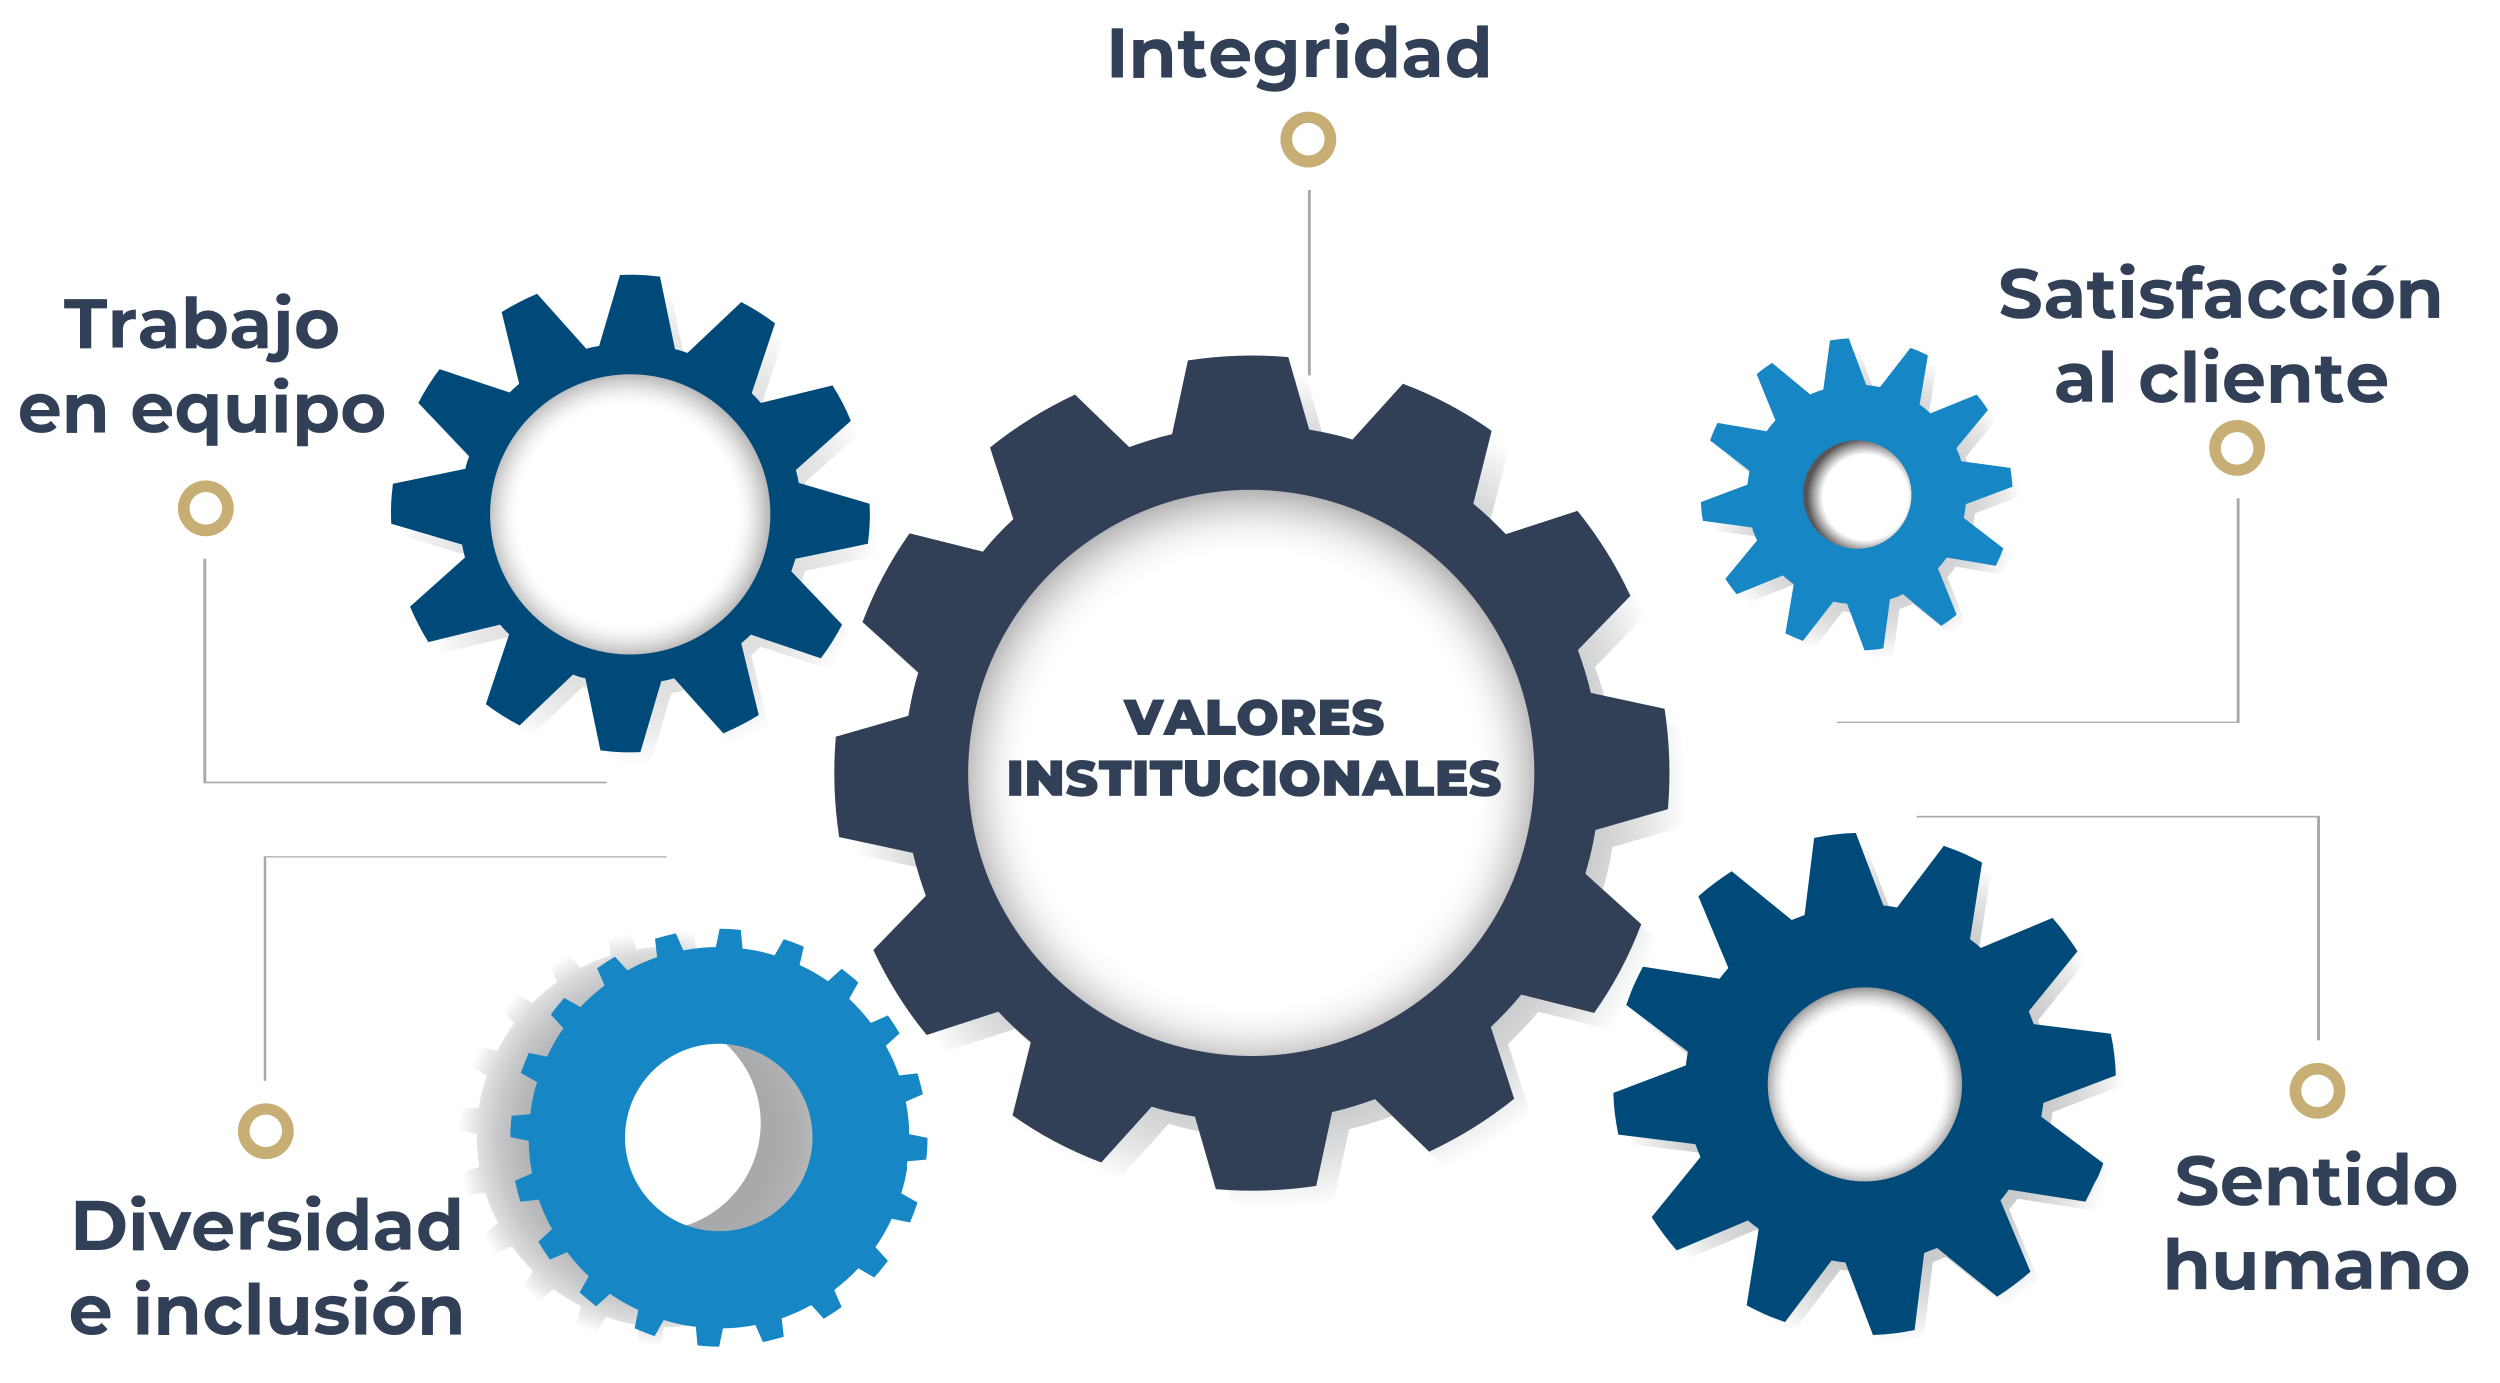 <?xml version="1.0" encoding="UTF-8"?>
<!-- Generator: Adobe Illustrator 24.0.1, SVG Export Plug-In . SVG Version: 6.00 Build 0)  -->
<svg xmlns="http://www.w3.org/2000/svg" xmlns:xlink="http://www.w3.org/1999/xlink" version="1.1" id="Capa_1" x="0px" y="0px" viewBox="0 0 600 332" style="enable-background:new 0 0 600 332;" xml:space="preserve">
<style type="text/css">
	.st0{opacity:0.6;}
	.st1{filter:url(#Adobe_OpacityMaskFilter);}
	.st2{filter:url(#Adobe_OpacityMaskFilter_1_);}
	.st3{mask:url(#SVGID_1_);fill:url(#SVGID_2_);}
	.st4{fill:url(#SVGID_3_);}
	.st5{filter:url(#Adobe_OpacityMaskFilter_2_);}
	.st6{filter:url(#Adobe_OpacityMaskFilter_3_);}
	.st7{mask:url(#SVGID_4_);fill:url(#SVGID_5_);}
	.st8{opacity:0.3;fill:url(#SVGID_6_);}
	.st9{fill:#313F57;}
	.st10{opacity:0.4;}
	.st11{filter:url(#Adobe_OpacityMaskFilter_4_);}
	.st12{filter:url(#Adobe_OpacityMaskFilter_5_);}
	.st13{mask:url(#SVGID_7_);fill:url(#SVGID_8_);}
	.st14{fill:url(#SVGID_9_);}
	.st15{filter:url(#Adobe_OpacityMaskFilter_6_);}
	.st16{filter:url(#Adobe_OpacityMaskFilter_7_);}
	.st17{mask:url(#SVGID_10_);fill:url(#SVGID_11_);}
	.st18{opacity:0.7;fill:url(#SVGID_12_);}
	.st19{fill:#1686C4;}
	.st20{opacity:0.7;}
	.st21{filter:url(#Adobe_OpacityMaskFilter_8_);}
	.st22{filter:url(#Adobe_OpacityMaskFilter_9_);}
	.st23{mask:url(#SVGID_13_);fill:url(#SVGID_14_);}
	.st24{fill:url(#SVGID_15_);}
	.st25{opacity:0.5;}
	.st26{filter:url(#Adobe_OpacityMaskFilter_10_);}
	.st27{filter:url(#Adobe_OpacityMaskFilter_11_);}
	.st28{mask:url(#SVGID_16_);fill:url(#SVGID_17_);}
	.st29{fill:url(#SVGID_18_);}
	.st30{filter:url(#Adobe_OpacityMaskFilter_12_);}
	.st31{filter:url(#Adobe_OpacityMaskFilter_13_);}
	.st32{mask:url(#SVGID_19_);fill:url(#SVGID_20_);}
	.st33{opacity:0.8;fill:url(#SVGID_21_);}
	.st34{fill:#004A7A;}
	.st35{opacity:0.3;}
	.st36{filter:url(#Adobe_OpacityMaskFilter_14_);}
	.st37{filter:url(#Adobe_OpacityMaskFilter_15_);}
	.st38{mask:url(#SVGID_22_);fill:url(#SVGID_23_);}
	.st39{fill:url(#SVGID_24_);}
	.st40{filter:url(#Adobe_OpacityMaskFilter_16_);}
	.st41{filter:url(#Adobe_OpacityMaskFilter_17_);}
	.st42{mask:url(#SVGID_25_);fill:url(#SVGID_26_);}
	.st43{opacity:0.5;fill:url(#SVGID_27_);}
	.st44{fill:#A7A9AC;}
	.st45{fill:#FFFFFF;}
	.st46{fill:#C6AE74;}
</style>
<g>
	<g class="st0">
		<g>
			<g>
				<g>
					<defs>
						<filter id="Adobe_OpacityMaskFilter" x="204" y="89.3" width="200.7" height="200.7">
							<feFlood style="flood-color:white;flood-opacity:1" result="back"></feFlood>
							<feBlend in="SourceGraphic" in2="back" mode="normal"></feBlend>
						</filter>
					</defs>
					<mask maskUnits="userSpaceOnUse" x="204" y="89.3" width="200.7" height="200.7" id="SVGID_1_">
						<g class="st1">
							<defs>
								<filter id="Adobe_OpacityMaskFilter_1_" x="204" y="89.3" width="200.7" height="200.7">
									<feFlood style="flood-color:white;flood-opacity:1" result="back"></feFlood>
									<feBlend in="SourceGraphic" in2="back" mode="normal"></feBlend>
								</filter>
							</defs>
							<mask maskUnits="userSpaceOnUse" x="204" y="89.3" width="200.7" height="200.7" id="SVGID_1_">
								<g class="st2">
								</g>
							</mask>
							<radialGradient id="SVGID_2_" cx="304.403" cy="189.634" r="100.364" gradientUnits="userSpaceOnUse">
								<stop offset="0.338" style="stop-color:#FFFFFF"></stop>
								<stop offset="0.511" style="stop-color:#FCFCFC"></stop>
								<stop offset="0.624" style="stop-color:#F3F3F3"></stop>
								<stop offset="0.721" style="stop-color:#E5E5E5"></stop>
								<stop offset="0.808" style="stop-color:#CFCFCF"></stop>
								<stop offset="0.888" style="stop-color:#B4B4B4"></stop>
								<stop offset="0.963" style="stop-color:#939393"></stop>
								<stop offset="1" style="stop-color:#808080"></stop>
							</radialGradient>
							<path class="st3" d="M387,203.3l17.4-5c0.7-8.2,0.4-16.2-0.8-24.1l-17.7-3.8c-0.8-3.5-1.9-6.9-3.1-10.3l12.6-13         c-3.4-7.3-7.7-14.2-12.7-20.4l-17.2,5.6c-2.5-2.6-5.1-5.1-7.8-7.3l4.4-17.5c-6.5-4.6-13.6-8.4-21.3-11.3l-12.1,13.4         c-2.5-0.8-5.1-1.4-7.7-1.9c-0.9-0.2-1.8-0.3-2.7-0.5l-5-17.4c-8.2-0.7-16.2-0.4-24.1,0.8l-3.8,17.7         c-3.5,0.8-6.9,1.9-10.3,3.1l-13-12.6c-7.3,3.4-14.2,7.7-20.4,12.7l5.6,17.2c-2.6,2.4-5.1,5-7.3,7.8l-17.6-4.4         c-4.6,6.5-8.4,13.6-11.3,21.3l13.4,12.1c-0.8,2.5-1.4,5.1-1.9,7.7c-0.2,0.9-0.3,1.8-0.5,2.7l-17.4,5         c-0.7,8.2-0.4,16.2,0.8,24.1l17.7,3.8c0.8,3.5,1.9,6.9,3.1,10.3l-12.6,13c3.4,7.3,7.7,14.2,12.8,20.4l17.2-5.6         c2.4,2.6,5.1,5.1,7.8,7.3l-4.4,17.6c6.5,4.6,13.6,8.4,21.3,11.3l12.1-13.4c2.5,0.8,5.1,1.4,7.7,1.9c0.9,0.2,1.8,0.3,2.7,0.5         l5,17.4c8.2,0.7,16.2,0.4,24.1-0.8l3.8-17.7c3.5-0.8,6.9-1.9,10.3-3.1l13,12.6c7.3-3.4,14.2-7.7,20.4-12.7l-5.6-17.2         c2.6-2.5,5.1-5.1,7.3-7.8l17.5,4.4c4.6-6.5,8.4-13.6,11.3-21.3l-13.4-12.1c0.7-2.5,1.4-5.1,1.9-7.7         C386.7,205.1,386.8,204.2,387,203.3z M370.9,199.9c-7.7,38.8-45.5,64-84.2,56.2c-38.8-7.7-64-45.5-56.2-84.2         c7.7-38.8,45.5-64,84.2-56.2C353.5,123.4,378.7,161.1,370.9,199.9z"></path>
						</g>
					</mask>
					<radialGradient id="SVGID_3_" cx="304.403" cy="189.634" r="100.364" gradientUnits="userSpaceOnUse">
						<stop offset="0.338" style="stop-color:#808285"></stop>
						<stop offset="0.511" style="stop-color:#838588"></stop>
						<stop offset="0.625" style="stop-color:#8C8D90"></stop>
						<stop offset="0.721" style="stop-color:#9A9C9E"></stop>
						<stop offset="0.808" style="stop-color:#B0B1B3"></stop>
						<stop offset="0.889" style="stop-color:#CBCCCD"></stop>
						<stop offset="0.964" style="stop-color:#ECEDED"></stop>
						<stop offset="1" style="stop-color:#FFFFFF"></stop>
					</radialGradient>
					<path class="st4" d="M387,203.3l17.4-5c0.7-8.2,0.4-16.2-0.8-24.1l-17.7-3.8c-0.8-3.5-1.9-6.9-3.1-10.3l12.6-13       c-3.4-7.3-7.7-14.2-12.7-20.4l-17.2,5.6c-2.5-2.6-5.1-5.1-7.8-7.3l4.4-17.5c-6.5-4.6-13.6-8.4-21.3-11.3l-12.1,13.4       c-2.5-0.8-5.1-1.4-7.7-1.9c-0.9-0.2-1.8-0.3-2.7-0.5l-5-17.4c-8.2-0.7-16.2-0.4-24.1,0.8l-3.8,17.7c-3.5,0.8-6.9,1.9-10.3,3.1       l-13-12.6c-7.3,3.4-14.2,7.7-20.4,12.7l5.6,17.2c-2.6,2.4-5.1,5-7.3,7.8l-17.6-4.4c-4.6,6.5-8.4,13.6-11.3,21.3l13.4,12.1       c-0.8,2.5-1.4,5.1-1.9,7.7c-0.2,0.9-0.3,1.8-0.5,2.7l-17.4,5c-0.7,8.2-0.4,16.2,0.8,24.1l17.7,3.8c0.8,3.5,1.9,6.9,3.1,10.3       l-12.6,13c3.4,7.3,7.7,14.2,12.8,20.4l17.2-5.6c2.4,2.6,5.1,5.1,7.8,7.3l-4.4,17.6c6.5,4.6,13.6,8.4,21.3,11.3l12.1-13.4       c2.5,0.8,5.1,1.4,7.7,1.9c0.9,0.2,1.8,0.3,2.7,0.5l5,17.4c8.2,0.7,16.2,0.4,24.1-0.8l3.8-17.7c3.5-0.8,6.9-1.9,10.3-3.1       l13,12.6c7.3-3.4,14.2-7.7,20.4-12.7l-5.6-17.2c2.6-2.5,5.1-5.1,7.3-7.8l17.5,4.4c4.6-6.5,8.4-13.6,11.3-21.3l-13.4-12.1       c0.7-2.5,1.4-5.1,1.9-7.7C386.7,205.1,386.8,204.2,387,203.3z M370.9,199.9c-7.7,38.8-45.5,64-84.2,56.2       c-38.8-7.7-64-45.5-56.2-84.2c7.7-38.8,45.5-64,84.2-56.2C353.5,123.4,378.7,161.1,370.9,199.9z"></path>
				</g>
			</g>
		</g>
	</g>
	<defs>
		<filter id="Adobe_OpacityMaskFilter_2_" x="227.1" y="113.7" width="146.5" height="146.5">
			<feFlood style="flood-color:white;flood-opacity:1" result="back"></feFlood>
			<feBlend in="SourceGraphic" in2="back" mode="normal"></feBlend>
		</filter>
	</defs>
	<mask maskUnits="userSpaceOnUse" x="227.1" y="113.7" width="146.5" height="146.5" id="SVGID_4_">
		<g class="st5">
			<defs>
				<filter id="Adobe_OpacityMaskFilter_3_" x="227.1" y="113.7" width="146.5" height="146.5">
					<feFlood style="flood-color:white;flood-opacity:1" result="back"></feFlood>
					<feBlend in="SourceGraphic" in2="back" mode="normal"></feBlend>
				</filter>
			</defs>
			<mask maskUnits="userSpaceOnUse" x="227.1" y="113.7" width="146.5" height="146.5" id="SVGID_4_">
				<g class="st6">
				</g>
			</mask>
			<radialGradient id="SVGID_5_" cx="300.325" cy="186.992" r="91.594" gradientUnits="userSpaceOnUse">
				<stop offset="0.596" style="stop-color:#000000"></stop>
				<stop offset="0.617" style="stop-color:#050505"></stop>
				<stop offset="0.642" style="stop-color:#121212"></stop>
				<stop offset="0.669" style="stop-color:#292929"></stop>
				<stop offset="0.696" style="stop-color:#494949"></stop>
				<stop offset="0.724" style="stop-color:#737373"></stop>
				<stop offset="0.753" style="stop-color:#A4A4A4"></stop>
				<stop offset="0.754" style="stop-color:#A6A6A6"></stop>
				<stop offset="0.799" style="stop-color:#A8A8A8"></stop>
				<stop offset="0.816" style="stop-color:#AFAFAF"></stop>
				<stop offset="0.827" style="stop-color:#BBBBBB"></stop>
				<stop offset="0.837" style="stop-color:#CBCBCB"></stop>
				<stop offset="0.845" style="stop-color:#E1E1E1"></stop>
				<stop offset="0.852" style="stop-color:#FCFCFC"></stop>
				<stop offset="0.852" style="stop-color:#FFFFFF"></stop>
			</radialGradient>
			<path class="st7" d="M227.1,187c0-40.5,32.8-73.3,73.3-73.3c40.5,0,73.3,32.8,73.3,73.3c0,40.5-32.8,73.3-73.3,73.3     C259.9,260.3,227.1,227.5,227.1,187z"></path>
		</g>
	</mask>
	<radialGradient id="SVGID_6_" cx="300.325" cy="186.992" r="91.594" gradientUnits="userSpaceOnUse">
		<stop offset="0.596" style="stop-color:#FFFFFF"></stop>
		<stop offset="0.613" style="stop-color:#FAFAFA"></stop>
		<stop offset="0.633" style="stop-color:#EDECED"></stop>
		<stop offset="0.655" style="stop-color:#D7D6D6"></stop>
		<stop offset="0.677" style="stop-color:#B8B6B6"></stop>
		<stop offset="0.7" style="stop-color:#908C8D"></stop>
		<stop offset="0.723" style="stop-color:#5F5A5B"></stop>
		<stop offset="0.747" style="stop-color:#261F21"></stop>
		<stop offset="0.754" style="stop-color:#130C0E"></stop>
		<stop offset="0.838" style="stop-color:#130C0E"></stop>
		<stop offset="0.852" style="stop-color:#130C0E"></stop>
	</radialGradient>
	<path class="st8" d="M227.1,187c0-40.5,32.8-73.3,73.3-73.3c40.5,0,73.3,32.8,73.3,73.3c0,40.5-32.8,73.3-73.3,73.3   C259.9,260.3,227.1,227.5,227.1,187z"></path>
	<g>
		<g>
			<g>
				<g>
					<g>
						<path class="st9" d="M382.9,199.2l17.4-5c0.7-8.2,0.4-16.2-0.8-24.1l-17.7-3.8c-0.8-3.5-1.9-6.9-3.1-10.3l12.6-13        c-3.4-7.3-7.7-14.2-12.7-20.4l-17.2,5.6c-2.5-2.6-5.1-5.1-7.8-7.3l4.4-17.5c-6.5-4.6-13.6-8.4-21.3-11.3l-12.1,13.4        c-2.5-0.8-5.1-1.4-7.7-1.9c-0.9-0.2-1.8-0.3-2.7-0.5l-5-17.4c-8.2-0.7-16.2-0.4-24.1,0.8l-3.8,17.7c-3.5,0.8-6.9,1.9-10.3,3.1        l-13-12.6c-7.3,3.4-14.2,7.7-20.4,12.7l5.6,17.2c-2.6,2.4-5.1,5-7.3,7.8l-17.6-4.4c-4.6,6.5-8.4,13.6-11.3,21.3l13.4,12.1        c-0.8,2.5-1.4,5.1-1.9,7.7c-0.2,0.9-0.3,1.8-0.5,2.7l-17.4,5c-0.7,8.2-0.4,16.2,0.8,24.1l17.7,3.8c0.8,3.5,1.9,6.9,3.1,10.3        l-12.6,13c3.4,7.3,7.7,14.2,12.8,20.4l17.2-5.6c2.4,2.6,5.1,5.1,7.8,7.3l-4.4,17.6c6.5,4.6,13.6,8.4,21.3,11.3l12.1-13.4        c2.5,0.8,5.1,1.4,7.7,1.9c0.9,0.2,1.8,0.3,2.7,0.5l5,17.4c8.2,0.7,16.2,0.4,24.1-0.8l3.8-17.7c3.5-0.8,6.9-1.9,10.3-3.1        l13,12.6c7.3-3.4,14.2-7.7,20.4-12.7l-5.6-17.2c2.6-2.5,5.1-5.1,7.3-7.8l17.5,4.4c4.6-6.5,8.4-13.6,11.3-21.3l-13.4-12.1        c0.7-2.5,1.4-5.1,1.9-7.7C382.6,201,382.7,200.1,382.9,199.2z M366.9,198.8c-7.3,36.8-43.1,60.7-79.9,53.3        c-36.8-7.3-60.7-43.1-53.3-79.9c7.3-36.8,43.1-60.7,79.9-53.3C350.4,126.3,374.3,162,366.9,198.8z"></path>
					</g>
				</g>
			</g>
		</g>
	</g>
</g>
<g>
	<g class="st10">
		<g>
			<g>
				<g>
					<defs>
						<filter id="Adobe_OpacityMaskFilter_4_" x="410.5" y="83.5" width="74.7" height="74.7">
							<feFlood style="flood-color:white;flood-opacity:1" result="back"></feFlood>
							<feBlend in="SourceGraphic" in2="back" mode="normal"></feBlend>
						</filter>
					</defs>
					<mask maskUnits="userSpaceOnUse" x="410.5" y="83.5" width="74.7" height="74.7" id="SVGID_7_">
						<g class="st11">
							<defs>
								<filter id="Adobe_OpacityMaskFilter_5_" x="410.5" y="83.5" width="74.7" height="74.7">
									<feFlood style="flood-color:white;flood-opacity:1" result="back"></feFlood>
									<feBlend in="SourceGraphic" in2="back" mode="normal"></feBlend>
								</filter>
							</defs>
							<mask maskUnits="userSpaceOnUse" x="410.5" y="83.5" width="74.7" height="74.7" id="SVGID_7_">
								<g class="st12">
								</g>
							</mask>
							<radialGradient id="SVGID_8_" cx="447.884" cy="120.889" r="37.349" gradientUnits="userSpaceOnUse">
								<stop offset="0.338" style="stop-color:#FFFFFF"></stop>
								<stop offset="0.511" style="stop-color:#FCFCFC"></stop>
								<stop offset="0.624" style="stop-color:#F3F3F3"></stop>
								<stop offset="0.721" style="stop-color:#E5E5E5"></stop>
								<stop offset="0.808" style="stop-color:#CFCFCF"></stop>
								<stop offset="0.888" style="stop-color:#B4B4B4"></stop>
								<stop offset="0.963" style="stop-color:#939393"></stop>
								<stop offset="1" style="stop-color:#808080"></stop>
							</radialGradient>
							<path class="st13" d="M468.9,136.7c0.2-0.2,0.3-0.5,0.5-0.7l11.8,2c0.7-1.4,1.3-2.8,1.8-4.2l-9.5-7.3         c0.2-1.1,0.4-2.2,0.5-3.3l11.2-4.2c-0.1-1.5-0.3-3-0.5-4.5l-11.8-1.6c-0.3-1.1-0.7-2.1-1.2-3.1l7.6-9.2         c-0.8-1.3-1.7-2.5-2.7-3.7l-11.1,4.5c-0.6-0.5-1.2-1.1-1.9-1.6c-0.2-0.2-0.5-0.3-0.7-0.5l2-11.8c-1.4-0.7-2.8-1.3-4.2-1.8         l-7.3,9.4c-1.1-0.2-2.2-0.4-3.3-0.5L446,83.5c-1.5,0.1-3,0.3-4.5,0.5l-1.6,11.8c-1.1,0.3-2.1,0.7-3.1,1.2l-9.2-7.6         c-1.3,0.8-2.5,1.7-3.7,2.7l4.5,11.1c-0.6,0.6-1.1,1.2-1.6,1.9c-0.2,0.2-0.3,0.5-0.5,0.7l-11.8-2c-0.7,1.4-1.3,2.8-1.8,4.2         l9.5,7.3c-0.2,1.1-0.4,2.2-0.5,3.3l-11.2,4.2c0.1,1.5,0.2,3,0.5,4.5l11.8,1.6c0.3,1.1,0.7,2.1,1.2,3.1l-7.6,9.2         c0.8,1.3,1.7,2.5,2.7,3.7l11.1-4.5c0.6,0.6,1.2,1.1,1.9,1.6c0.2,0.2,0.5,0.3,0.7,0.5l-2,11.8c1.4,0.7,2.8,1.3,4.2,1.8         l7.3-9.4c1.1,0.2,2.2,0.4,3.3,0.5l4.2,11.2c1.5-0.1,3-0.3,4.5-0.5l1.6-11.8c1.1-0.3,2.1-0.7,3.1-1.2l9.2,7.6         c1.3-0.8,2.5-1.7,3.7-2.7l-4.5-11.1C467.9,137.9,468.4,137.3,468.9,136.7z M459.1,127c-5.1,6.8-14.6,8.1-21.4,3.1         c-6.7-5.1-8.1-14.6-3.1-21.4c5.1-6.8,14.6-8.1,21.4-3.1C462.8,110.7,464.1,120.3,459.1,127z"></path>
						</g>
					</mask>
					<radialGradient id="SVGID_9_" cx="447.884" cy="120.889" r="37.349" gradientUnits="userSpaceOnUse">
						<stop offset="0.338" style="stop-color:#808285"></stop>
						<stop offset="0.511" style="stop-color:#838588"></stop>
						<stop offset="0.625" style="stop-color:#8C8D90"></stop>
						<stop offset="0.721" style="stop-color:#9A9C9E"></stop>
						<stop offset="0.808" style="stop-color:#B0B1B3"></stop>
						<stop offset="0.889" style="stop-color:#CBCCCD"></stop>
						<stop offset="0.964" style="stop-color:#ECEDED"></stop>
						<stop offset="1" style="stop-color:#FFFFFF"></stop>
					</radialGradient>
					<path class="st14" d="M468.9,136.7c0.2-0.2,0.3-0.5,0.5-0.7l11.8,2c0.7-1.4,1.3-2.8,1.8-4.2l-9.5-7.3c0.2-1.1,0.4-2.2,0.5-3.3       l11.2-4.2c-0.1-1.5-0.3-3-0.5-4.5l-11.8-1.6c-0.3-1.1-0.7-2.1-1.2-3.1l7.6-9.2c-0.8-1.3-1.7-2.5-2.7-3.7l-11.1,4.5       c-0.6-0.5-1.2-1.1-1.9-1.6c-0.2-0.2-0.5-0.3-0.7-0.5l2-11.8c-1.4-0.7-2.8-1.3-4.2-1.8l-7.3,9.4c-1.1-0.2-2.2-0.4-3.3-0.5       L446,83.5c-1.5,0.1-3,0.3-4.5,0.5l-1.6,11.8c-1.1,0.3-2.1,0.7-3.1,1.2l-9.2-7.6c-1.3,0.8-2.5,1.7-3.7,2.7l4.5,11.1       c-0.6,0.6-1.1,1.2-1.6,1.9c-0.2,0.2-0.3,0.5-0.5,0.7l-11.8-2c-0.7,1.4-1.3,2.8-1.8,4.2l9.5,7.3c-0.2,1.1-0.4,2.2-0.5,3.3       l-11.2,4.2c0.1,1.5,0.2,3,0.5,4.5l11.8,1.6c0.3,1.1,0.7,2.1,1.2,3.1l-7.6,9.2c0.8,1.3,1.7,2.5,2.7,3.7l11.1-4.5       c0.6,0.6,1.2,1.1,1.9,1.6c0.2,0.2,0.5,0.3,0.7,0.5l-2,11.8c1.4,0.7,2.8,1.3,4.2,1.8l7.3-9.4c1.1,0.2,2.2,0.4,3.3,0.5l4.2,11.2       c1.5-0.1,3-0.3,4.5-0.5l1.6-11.8c1.1-0.3,2.1-0.7,3.1-1.2l9.2,7.6c1.3-0.8,2.5-1.7,3.7-2.7l-4.5-11.1       C467.9,137.9,468.4,137.3,468.9,136.7z M459.1,127c-5.1,6.8-14.6,8.1-21.4,3.1c-6.7-5.1-8.1-14.6-3.1-21.4       c5.1-6.8,14.6-8.1,21.4-3.1C462.8,110.7,464.1,120.3,459.1,127z"></path>
				</g>
			</g>
		</g>
	</g>
	<defs>
		<filter id="Adobe_OpacityMaskFilter_6_" x="431.5" y="104.5" width="28.5" height="28.5">
			<feFlood style="flood-color:white;flood-opacity:1" result="back"></feFlood>
			<feBlend in="SourceGraphic" in2="back" mode="normal"></feBlend>
		</filter>
	</defs>
	<mask maskUnits="userSpaceOnUse" x="431.5" y="104.5" width="28.5" height="28.5" id="SVGID_10_">
		<g class="st15">
			<defs>
				<filter id="Adobe_OpacityMaskFilter_7_" x="431.5" y="104.5" width="28.5" height="28.5">
					<feFlood style="flood-color:white;flood-opacity:1" result="back"></feFlood>
					<feBlend in="SourceGraphic" in2="back" mode="normal"></feBlend>
				</filter>
			</defs>
			<mask maskUnits="userSpaceOnUse" x="431.5" y="104.5" width="28.5" height="28.5" id="SVGID_10_">
				<g class="st16">
				</g>
			</mask>
			
				<radialGradient id="SVGID_11_" cx="2398.032" cy="-3003.961" r="17.83" gradientTransform="matrix(0.896 0.445 -0.445 0.896 -3037.654 1743.77)" gradientUnits="userSpaceOnUse">
				<stop offset="0.574" style="stop-color:#000000"></stop>
				<stop offset="0.603" style="stop-color:#040404"></stop>
				<stop offset="0.63" style="stop-color:#101010"></stop>
				<stop offset="0.657" style="stop-color:#242424"></stop>
				<stop offset="0.685" style="stop-color:#3F3F3F"></stop>
				<stop offset="0.712" style="stop-color:#636363"></stop>
				<stop offset="0.739" style="stop-color:#8F8F8F"></stop>
				<stop offset="0.766" style="stop-color:#C2C2C2"></stop>
				<stop offset="0.788" style="stop-color:#F2F2F2"></stop>
			</radialGradient>
			<path class="st17" d="M433,112.4c3.5-7.1,12.1-9.9,19.1-6.4c7.1,3.5,9.9,12.1,6.4,19.1c-3.5,7.1-12.1,9.9-19.1,6.4     C432.4,128,429.5,119.5,433,112.4z"></path>
		</g>
	</mask>
	
		<radialGradient id="SVGID_12_" cx="2398.032" cy="-3003.961" r="17.83" gradientTransform="matrix(0.896 0.445 -0.445 0.896 -3037.654 1743.77)" gradientUnits="userSpaceOnUse">
		<stop offset="0.574" style="stop-color:#FFFFFF"></stop>
		<stop offset="0.616" style="stop-color:#D6D4D5"></stop>
		<stop offset="0.71" style="stop-color:#6E6A6B"></stop>
		<stop offset="0.788" style="stop-color:#130C0E"></stop>
	</radialGradient>
	<path class="st18" d="M433,112.4c3.5-7.1,12.1-9.9,19.1-6.4c7.1,3.5,9.9,12.1,6.4,19.1c-3.5,7.1-12.1,9.9-19.1,6.4   C432.4,128,429.5,119.5,433,112.4z"></path>
	<g>
		<g>
			<g>
				<g>
					<path class="st19" d="M466.7,134.5c0.2-0.2,0.3-0.5,0.5-0.7l11.8,2c0.7-1.4,1.3-2.8,1.8-4.2l-9.5-7.3c0.2-1.1,0.4-2.2,0.5-3.3       l11.2-4.2c-0.1-1.5-0.3-3-0.5-4.5l-11.8-1.6c-0.3-1.1-0.7-2.1-1.2-3.1l7.6-9.2c-0.8-1.3-1.7-2.5-2.7-3.7l-11.1,4.5       c-0.6-0.5-1.2-1.1-1.9-1.6c-0.2-0.2-0.5-0.3-0.7-0.5l2-11.8c-1.4-0.7-2.7-1.3-4.2-1.8l-7.3,9.4c-1.1-0.2-2.2-0.4-3.3-0.5       l-4.2-11.2c-1.5,0.1-3,0.3-4.5,0.5l-1.6,11.8c-1.1,0.3-2.1,0.7-3.1,1.2l-9.2-7.6c-1.3,0.8-2.5,1.7-3.7,2.7l4.5,11.1       c-0.6,0.6-1.1,1.2-1.6,1.9c-0.2,0.2-0.3,0.5-0.5,0.7l-11.8-2c-0.7,1.4-1.3,2.8-1.8,4.2l9.5,7.3c-0.2,1.1-0.4,2.2-0.5,3.3       l-11.2,4.2c0.1,1.5,0.2,3,0.5,4.5l11.8,1.6c0.3,1.1,0.7,2.1,1.2,3.1l-7.6,9.2c0.8,1.3,1.7,2.5,2.7,3.7l11.1-4.5       c0.6,0.6,1.2,1.1,1.9,1.6c0.2,0.2,0.5,0.3,0.7,0.5l-2,11.8c1.4,0.7,2.8,1.3,4.2,1.8l7.3-9.4c1.1,0.2,2.2,0.4,3.3,0.5l4.2,11.2       c1.5-0.1,3-0.2,4.5-0.5l1.6-11.8c1.1-0.3,2.1-0.7,3.1-1.2l9.2,7.6c1.3-0.8,2.5-1.7,3.7-2.7l-4.5-11.1       C465.7,135.8,466.2,135.2,466.7,134.5z M456.1,126.5c-4.3,5.8-12.5,6.9-18.2,2.6c-5.7-4.3-6.9-12.5-2.6-18.2       c4.3-5.8,12.5-6.9,18.2-2.6C459.3,112.6,460.5,120.8,456.1,126.5z"></path>
				</g>
			</g>
		</g>
	</g>
</g>
<g>
	<g class="st20">
		<g>
			<g>
				<g>
					<g>
						<defs>
							<filter id="Adobe_OpacityMaskFilter_8_" x="110" y="223" width="100" height="100">
								<feFlood style="flood-color:white;flood-opacity:1" result="back"></feFlood>
								<feBlend in="SourceGraphic" in2="back" mode="normal"></feBlend>
							</filter>
						</defs>
						<mask maskUnits="userSpaceOnUse" x="110" y="223" width="100" height="100" id="SVGID_13_">
							<g class="st21">
								<defs>
									<filter id="Adobe_OpacityMaskFilter_9_" x="110" y="223" width="100" height="100">
										<feFlood style="flood-color:white;flood-opacity:1" result="back"></feFlood>
										<feBlend in="SourceGraphic" in2="back" mode="normal"></feBlend>
									</filter>
								</defs>
								<mask maskUnits="userSpaceOnUse" x="110" y="223" width="100" height="100" id="SVGID_13_">
									<g class="st22">
									</g>
								</mask>
								
									<radialGradient id="SVGID_14_" cx="160.72" cy="271.592" r="50.009" gradientTransform="matrix(1 2.840000e-02 -2.840000e-02 1 7.044 -3.058)" gradientUnits="userSpaceOnUse">
									<stop offset="0.338" style="stop-color:#FFFFFF"></stop>
									<stop offset="0.511" style="stop-color:#FCFCFC"></stop>
									<stop offset="0.624" style="stop-color:#F3F3F3"></stop>
									<stop offset="0.721" style="stop-color:#E5E5E5"></stop>
									<stop offset="0.808" style="stop-color:#CFCFCF"></stop>
									<stop offset="0.888" style="stop-color:#B4B4B4"></stop>
									<stop offset="0.963" style="stop-color:#939393"></stop>
									<stop offset="1" style="stop-color:#808080"></stop>
								</radialGradient>
								<path class="st23" d="M205.1,279.9l4.5-0.3c0.2-1.7,0.4-3.4,0.4-5.1l-4.4-1c0-2.6-0.2-5.2-0.6-7.8l4.1-1.7          c-0.3-1.7-0.7-3.4-1.2-5l-4.4,0.4c-0.8-2.5-1.8-4.9-3-7.2l3.4-2.9c-0.8-1.5-1.7-3-2.7-4.4l-4.1,1.7c-1.5-2.1-3.2-4.1-5-6          l2.4-3.8c-1.2-1.2-2.5-2.3-3.9-3.4l-3.4,2.9c-2.1-1.5-4.3-2.9-6.6-4.1l1.1-4.3c-1.5-0.7-3.1-1.4-4.8-2l-2.3,3.8          c-1.9-0.6-3.9-1.2-5.9-1.6c-0.6-0.1-1.1-0.2-1.7-0.3l-0.3-4.5c-1.7-0.2-3.4-0.4-5.1-0.4l-1,4.3c-2.6,0-5.2,0.2-7.8,0.6          l-1.7-4.1c-1.7,0.3-3.4,0.7-5,1.2l0.4,4.4c-2.5,0.8-4.9,1.8-7.2,3l-2.9-3.4c-1.5,0.8-3,1.7-4.4,2.7l1.7,4.1          c-2.1,1.5-4.1,3.2-6,5l-3.8-2.4c-1.2,1.2-2.3,2.5-3.4,3.9l2.9,3.4c-1.5,2.1-2.9,4.3-4.1,6.6l-4.3-1.1          c-0.7,1.5-1.4,3.1-2,4.8l3.8,2.3c-0.6,1.9-1.2,3.9-1.6,5.9c-0.1,0.6-0.2,1.1-0.3,1.7l-4.5,0.3c-0.2,1.7-0.4,3.4-0.4,5.1          l4.4,1c0,2.6,0.2,5.2,0.6,7.8l-4.1,1.7c0.3,1.7,0.7,3.4,1.2,5l4.4-0.4c0.8,2.5,1.8,4.9,3,7.2l-3.4,2.9          c0.8,1.5,1.7,3,2.7,4.4l4.1-1.7c1.5,2.1,3.2,4.1,5,6l-2.4,3.8c1.2,1.2,2.5,2.3,3.9,3.4l3.4-2.9c2.1,1.5,4.3,2.9,6.6,4.1          l-1.1,4.4c1.5,0.7,3.1,1.4,4.8,2l2.3-3.8c1.9,0.6,3.9,1.2,5.9,1.6c0.6,0.1,1.1,0.2,1.7,0.3l0.3,4.5c1.7,0.2,3.4,0.4,5.1,0.4          l1-4.4c2.6,0,5.2-0.2,7.8-0.6l1.7,4.1c1.7-0.3,3.4-0.7,5-1.2l-0.4-4.4c2.5-0.8,4.9-1.8,7.2-3l2.9,3.4c1.5-0.8,3-1.7,4.4-2.7          l-1.7-4.1c2.1-1.5,4.1-3.2,6-5l3.8,2.4c1.2-1.2,2.3-2.5,3.4-3.9l-2.9-3.4c1.5-2.1,2.9-4.3,4.1-6.6l4.3,1.1          c0.7-1.5,1.4-3.1,2-4.8l-3.8-2.3c0.6-1.9,1.2-3.9,1.6-5.9C204.9,281.1,205,280.5,205.1,279.9z M182.1,274.4          c-2.7,14-16.2,23.2-30.2,20.5c-14-2.7-23.2-16.2-20.5-30.2c2.7-14,16.2-23.2,30.2-20.5C175.6,246.9,184.8,260.4,182.1,274.4          z"></path>
							</g>
						</mask>
						
							<radialGradient id="SVGID_15_" cx="160.72" cy="271.592" r="50.009" gradientTransform="matrix(1 2.840000e-02 -2.840000e-02 1 7.044 -3.058)" gradientUnits="userSpaceOnUse">
							<stop offset="0.338" style="stop-color:#808285"></stop>
							<stop offset="0.511" style="stop-color:#838588"></stop>
							<stop offset="0.625" style="stop-color:#8C8D90"></stop>
							<stop offset="0.721" style="stop-color:#9A9C9E"></stop>
							<stop offset="0.808" style="stop-color:#B0B1B3"></stop>
							<stop offset="0.889" style="stop-color:#CBCCCD"></stop>
							<stop offset="0.964" style="stop-color:#ECEDED"></stop>
							<stop offset="1" style="stop-color:#FFFFFF"></stop>
						</radialGradient>
						<path class="st24" d="M205.1,279.9l4.5-0.3c0.2-1.7,0.4-3.4,0.4-5.1l-4.4-1c0-2.6-0.2-5.2-0.6-7.8l4.1-1.7        c-0.3-1.7-0.7-3.4-1.2-5l-4.4,0.4c-0.8-2.5-1.8-4.9-3-7.2l3.4-2.9c-0.8-1.5-1.7-3-2.7-4.4l-4.1,1.7c-1.5-2.1-3.2-4.1-5-6        l2.4-3.8c-1.2-1.2-2.5-2.3-3.9-3.4l-3.4,2.9c-2.1-1.5-4.3-2.9-6.6-4.1l1.1-4.3c-1.5-0.7-3.1-1.4-4.8-2l-2.3,3.8        c-1.9-0.6-3.9-1.2-5.9-1.6c-0.6-0.1-1.1-0.2-1.7-0.3l-0.3-4.5c-1.7-0.2-3.4-0.4-5.1-0.4l-1,4.3c-2.6,0-5.2,0.2-7.8,0.6        l-1.7-4.1c-1.7,0.3-3.4,0.7-5,1.2l0.4,4.4c-2.5,0.8-4.9,1.8-7.2,3l-2.9-3.4c-1.5,0.8-3,1.7-4.4,2.7l1.7,4.1        c-2.1,1.5-4.1,3.2-6,5l-3.8-2.4c-1.2,1.2-2.3,2.5-3.4,3.9l2.9,3.4c-1.5,2.1-2.9,4.3-4.1,6.6l-4.3-1.1c-0.7,1.5-1.4,3.1-2,4.8        l3.8,2.3c-0.6,1.9-1.2,3.9-1.6,5.9c-0.1,0.6-0.2,1.1-0.3,1.7l-4.5,0.3c-0.2,1.7-0.4,3.4-0.4,5.1l4.4,1c0,2.6,0.2,5.2,0.6,7.8        l-4.1,1.7c0.3,1.7,0.7,3.4,1.2,5l4.4-0.4c0.8,2.5,1.8,4.9,3,7.2l-3.4,2.9c0.8,1.5,1.7,3,2.7,4.4l4.1-1.7c1.5,2.1,3.2,4.1,5,6        l-2.4,3.8c1.2,1.2,2.5,2.3,3.9,3.4l3.4-2.9c2.1,1.5,4.3,2.9,6.6,4.1l-1.1,4.4c1.5,0.7,3.1,1.4,4.8,2l2.3-3.8        c1.9,0.6,3.9,1.2,5.9,1.6c0.6,0.1,1.1,0.2,1.7,0.3l0.3,4.5c1.7,0.2,3.4,0.4,5.1,0.4l1-4.4c2.6,0,5.2-0.2,7.8-0.6l1.7,4.1        c1.7-0.3,3.4-0.7,5-1.2l-0.4-4.4c2.5-0.8,4.9-1.8,7.2-3l2.9,3.4c1.5-0.8,3-1.7,4.4-2.7l-1.7-4.1c2.1-1.5,4.1-3.2,6-5l3.8,2.4        c1.2-1.2,2.3-2.5,3.4-3.9l-2.9-3.4c1.5-2.1,2.9-4.3,4.1-6.6l4.3,1.1c0.7-1.5,1.4-3.1,2-4.8l-3.8-2.3c0.6-1.9,1.2-3.9,1.6-5.9        C204.9,281.1,205,280.5,205.1,279.9z M182.1,274.4c-2.7,14-16.2,23.2-30.2,20.5c-14-2.7-23.2-16.2-20.5-30.2        c2.7-14,16.2-23.2,30.2-20.5C175.6,246.9,184.8,260.4,182.1,274.4z"></path>
					</g>
				</g>
			</g>
		</g>
	</g>
	<g>
		<g>
			<g>
				<g>
					<g>
						<path class="st19" d="M217.8,278.7l4.5-0.4c0.2-1.7,0.3-3.4,0.3-5.2l-4.4-0.9c0-2.6-0.3-5.2-0.8-7.8l4.1-1.8        c-0.4-1.7-0.8-3.3-1.3-5l-4.4,0.5c-0.9-2.5-1.9-4.8-3.2-7.1l3.3-3c-0.9-1.5-1.8-2.9-2.8-4.3l-4.1,1.8c-1.6-2.1-3.3-4-5.2-5.8        l2.2-3.9c-1.3-1.2-2.6-2.2-4-3.3l-3.3,3c-2.1-1.5-4.4-2.8-6.8-3.9l1-4.4c-1.6-0.7-3.2-1.3-4.8-1.8l-2.2,3.9        c-1.9-0.6-3.9-1.1-6-1.4c-0.6-0.1-1.1-0.2-1.7-0.2l-0.4-4.5c-1.7-0.2-3.4-0.3-5.1-0.3l-0.9,4.4c-2.6,0-5.2,0.3-7.8,0.8        l-1.8-4.1c-1.7,0.4-3.3,0.8-5,1.3l0.5,4.4c-2.5,0.9-4.9,1.9-7.1,3.2l-3-3.3c-1.5,0.9-2.9,1.8-4.3,2.8l1.8,4.1        c-2.1,1.6-4,3.3-5.8,5.2l-3.9-2.2c-1.1,1.3-2.2,2.6-3.2,4l3,3.3c-1.5,2.1-2.8,4.4-3.9,6.8l-4.4-0.9c-0.7,1.6-1.3,3.2-1.9,4.8        l3.9,2.2c-0.6,1.9-1.1,3.9-1.4,6c-0.1,0.6-0.2,1.1-0.2,1.7l-4.5,0.4c-0.2,1.7-0.3,3.4-0.3,5.1l4.4,0.9c0,2.6,0.3,5.2,0.8,7.8        l-4.1,1.8c0.4,1.7,0.8,3.4,1.3,5l4.4-0.5c0.9,2.5,1.9,4.8,3.2,7.1l-3.3,3c0.9,1.5,1.8,2.9,2.8,4.3l4.1-1.8        c1.6,2.1,3.3,4,5.2,5.8l-2.2,3.9c1.3,1.1,2.6,2.2,4,3.3l3.3-3c2.1,1.5,4.4,2.8,6.8,3.9l-0.9,4.4c1.6,0.7,3.2,1.3,4.8,1.9        l2.2-3.9c1.9,0.6,3.9,1.1,6,1.4c0.6,0.1,1.1,0.2,1.7,0.2l0.4,4.5c1.7,0.2,3.4,0.3,5.2,0.3l0.9-4.4c2.6,0,5.2-0.3,7.8-0.8        l1.8,4.1c1.7-0.4,3.4-0.8,5-1.3l-0.5-4.4c2.5-0.9,4.8-1.9,7.1-3.2l3,3.3c1.5-0.9,2.9-1.8,4.3-2.8l-1.8-4.1        c2.1-1.6,4-3.3,5.8-5.2l3.8,2.2c1.2-1.3,2.2-2.6,3.3-4l-3-3.3c1.5-2.1,2.8-4.4,3.9-6.8l4.4,0.9c0.7-1.6,1.3-3.2,1.8-4.8        l-3.9-2.2c0.6-1.9,1.1-3.9,1.4-6C217.6,279.8,217.7,279.2,217.8,278.7z M194.7,276.6c-2,12.2-13.5,20.6-25.8,18.6        c-12.2-2-20.6-13.5-18.6-25.8c2-12.3,13.5-20.6,25.8-18.6C188.4,252.8,196.7,264.4,194.7,276.6z"></path>
					</g>
				</g>
			</g>
		</g>
	</g>
</g>
<g>
	<g class="st25">
		<g>
			<g>
				<g>
					<defs>
						<filter id="Adobe_OpacityMaskFilter_10_" x="389.4" y="202.1" width="120.5" height="120.5">
							<feFlood style="flood-color:white;flood-opacity:1" result="back"></feFlood>
							<feBlend in="SourceGraphic" in2="back" mode="normal"></feBlend>
						</filter>
					</defs>
					<mask maskUnits="userSpaceOnUse" x="389.4" y="202.1" width="120.5" height="120.5" id="SVGID_16_">
						<g class="st26">
							<defs>
								<filter id="Adobe_OpacityMaskFilter_11_" x="389.4" y="202.1" width="120.5" height="120.5">
									<feFlood style="flood-color:white;flood-opacity:1" result="back"></feFlood>
									<feBlend in="SourceGraphic" in2="back" mode="normal"></feBlend>
								</filter>
							</defs>
							<mask maskUnits="userSpaceOnUse" x="389.4" y="202.1" width="120.5" height="120.5" id="SVGID_16_">
								<g class="st27">
								</g>
							</mask>
							<radialGradient id="SVGID_17_" cx="449.697" cy="262.395" r="60.261" gradientUnits="userSpaceOnUse">
								<stop offset="0.338" style="stop-color:#FFFFFF"></stop>
								<stop offset="0.511" style="stop-color:#FCFCFC"></stop>
								<stop offset="0.624" style="stop-color:#F3F3F3"></stop>
								<stop offset="0.721" style="stop-color:#E5E5E5"></stop>
								<stop offset="0.808" style="stop-color:#CFCFCF"></stop>
								<stop offset="0.888" style="stop-color:#B4B4B4"></stop>
								<stop offset="0.963" style="stop-color:#939393"></stop>
								<stop offset="1" style="stop-color:#808080"></stop>
							</radialGradient>
							<path class="st28" d="M506.9,281.4l-14.8-11.2c0.2-1.1,0.4-2.2,0.5-3.3l17.4-6.6c-0.1-3.4-0.5-6.7-1.2-10l-18.5-2.3         c-0.4-1-0.8-2.1-1.2-3.1l11.7-14.4c-1.8-2.8-3.8-5.5-6-8l-17.2,7.2c-0.8-0.7-1.7-1.4-2.6-2.1l2.9-18.4         c-1.5-0.8-3-1.5-4.5-2.2c-1.6-0.7-3.1-1.2-4.7-1.8L457.4,220c-1.1-0.2-2.2-0.4-3.3-0.5l-6.6-17.4c-3.4,0.1-6.7,0.5-10,1.2         l-2.3,18.5c-1,0.4-2.1,0.8-3.1,1.2l-14.4-11.7c-2.8,1.8-5.5,3.8-8,6l7.2,17.2c-0.7,0.8-1.4,1.7-2.1,2.6l-18.4-2.9         c-0.8,1.5-1.5,3-2.2,4.5c-0.7,1.6-1.2,3.1-1.8,4.7l14.8,11.2c-0.2,1.1-0.4,2.2-0.5,3.3l-17.4,6.6c0.1,3.4,0.5,6.7,1.2,10         l18.5,2.3c0.4,1,0.8,2.1,1.2,3.1l-11.7,14.4c1.8,2.8,3.8,5.5,6,8l17.1-7.2c0.8,0.7,1.7,1.4,2.6,2l-2.9,18.4         c1.5,0.8,3,1.5,4.5,2.2c1.6,0.7,3.1,1.2,4.7,1.8l11.2-14.8c1.1,0.2,2.2,0.4,3.3,0.5l6.6,17.4c3.4-0.1,6.7-0.5,10-1.2         l2.3-18.5c1-0.4,2.1-0.8,3.1-1.2l14.4,11.7c2.8-1.8,5.5-3.8,8-6l-7.2-17.1c0.7-0.8,1.4-1.7,2-2.6l18.4,2.9         c0.8-1.5,1.5-3,2.2-4.5C505.8,284.5,506.4,283,506.9,281.4z M472,269.1c-5.7,13.3-21,19.4-34.3,13.7         c-13.3-5.7-19.4-21-13.8-34.3c5.7-13.3,21-19.4,34.3-13.8C471.5,240.5,477.7,255.8,472,269.1z"></path>
						</g>
					</mask>
					<radialGradient id="SVGID_18_" cx="449.697" cy="262.395" r="60.261" gradientUnits="userSpaceOnUse">
						<stop offset="0.338" style="stop-color:#808285"></stop>
						<stop offset="0.511" style="stop-color:#838588"></stop>
						<stop offset="0.625" style="stop-color:#8C8D90"></stop>
						<stop offset="0.721" style="stop-color:#9A9C9E"></stop>
						<stop offset="0.808" style="stop-color:#B0B1B3"></stop>
						<stop offset="0.889" style="stop-color:#CBCCCD"></stop>
						<stop offset="0.964" style="stop-color:#ECEDED"></stop>
						<stop offset="1" style="stop-color:#FFFFFF"></stop>
					</radialGradient>
					<path class="st29" d="M506.9,281.4l-14.8-11.2c0.2-1.1,0.4-2.2,0.5-3.3l17.4-6.6c-0.1-3.4-0.5-6.7-1.2-10l-18.5-2.3       c-0.4-1-0.8-2.1-1.2-3.1l11.7-14.4c-1.8-2.8-3.8-5.5-6-8l-17.2,7.2c-0.8-0.7-1.7-1.4-2.6-2.1l2.9-18.4c-1.5-0.8-3-1.5-4.5-2.2       c-1.6-0.7-3.1-1.2-4.7-1.8L457.4,220c-1.1-0.2-2.2-0.4-3.3-0.5l-6.6-17.4c-3.4,0.1-6.7,0.5-10,1.2l-2.3,18.5       c-1,0.4-2.1,0.8-3.1,1.2l-14.4-11.7c-2.8,1.8-5.5,3.8-8,6l7.2,17.2c-0.7,0.8-1.4,1.7-2.1,2.6l-18.4-2.9c-0.8,1.5-1.5,3-2.2,4.5       c-0.7,1.6-1.2,3.1-1.8,4.7l14.8,11.2c-0.2,1.1-0.4,2.2-0.5,3.3l-17.4,6.6c0.1,3.4,0.5,6.7,1.2,10l18.5,2.3       c0.4,1,0.8,2.1,1.2,3.1l-11.7,14.4c1.8,2.8,3.8,5.5,6,8l17.1-7.2c0.8,0.7,1.7,1.4,2.6,2l-2.9,18.4c1.5,0.8,3,1.5,4.5,2.2       c1.6,0.7,3.1,1.2,4.7,1.8l11.2-14.8c1.1,0.2,2.2,0.4,3.3,0.5l6.6,17.4c3.4-0.1,6.7-0.5,10-1.2l2.3-18.5c1-0.4,2.1-0.8,3.1-1.2       l14.4,11.7c2.8-1.8,5.5-3.8,8-6l-7.2-17.1c0.7-0.8,1.4-1.7,2-2.6l18.4,2.9c0.8-1.5,1.5-3,2.2-4.5       C505.8,284.5,506.4,283,506.9,281.4z M472,269.1c-5.7,13.3-21,19.4-34.3,13.7c-13.3-5.7-19.4-21-13.8-34.3       c5.7-13.3,21-19.4,34.3-13.8C471.5,240.5,477.7,255.8,472,269.1z"></path>
				</g>
			</g>
		</g>
	</g>
	<defs>
		<filter id="Adobe_OpacityMaskFilter_12_" x="422" y="234.6" width="52.2" height="52.2">
			<feFlood style="flood-color:white;flood-opacity:1" result="back"></feFlood>
			<feBlend in="SourceGraphic" in2="back" mode="normal"></feBlend>
		</filter>
	</defs>
	<mask maskUnits="userSpaceOnUse" x="422" y="234.6" width="52.2" height="52.2" id="SVGID_19_">
		<g class="st30">
			<defs>
				<filter id="Adobe_OpacityMaskFilter_13_" x="422" y="234.6" width="52.2" height="52.2">
					<feFlood style="flood-color:white;flood-opacity:1" result="back"></feFlood>
					<feBlend in="SourceGraphic" in2="back" mode="normal"></feBlend>
				</filter>
			</defs>
			<mask maskUnits="userSpaceOnUse" x="422" y="234.6" width="52.2" height="52.2" id="SVGID_19_">
				<g class="st31">
				</g>
			</mask>
			
				<radialGradient id="SVGID_20_" cx="2055.438" cy="-1936.492" r="32.63" gradientTransform="matrix(0.943 0.332 -0.332 0.943 -2133.737 1404.561)" gradientUnits="userSpaceOnUse">
				<stop offset="0.574" style="stop-color:#000000"></stop>
				<stop offset="0.597" style="stop-color:#060606"></stop>
				<stop offset="0.626" style="stop-color:#171717"></stop>
				<stop offset="0.659" style="stop-color:#323232"></stop>
				<stop offset="0.695" style="stop-color:#585858"></stop>
				<stop offset="0.734" style="stop-color:#8A8A8A"></stop>
				<stop offset="0.774" style="stop-color:#C5C5C5"></stop>
				<stop offset="0.802" style="stop-color:#F2F2F2"></stop>
			</radialGradient>
			<path class="st32" d="M423.4,252c4.8-13.6,19.7-20.7,33.3-16c13.6,4.8,20.7,19.7,16,33.3c-4.8,13.6-19.7,20.7-33.3,16     C425.8,280.5,418.7,265.6,423.4,252z"></path>
		</g>
	</mask>
	
		<radialGradient id="SVGID_21_" cx="2055.438" cy="-1936.492" r="32.63" gradientTransform="matrix(0.943 0.332 -0.332 0.943 -2133.737 1404.561)" gradientUnits="userSpaceOnUse">
		<stop offset="0.574" style="stop-color:#FFFFFF"></stop>
		<stop offset="0.597" style="stop-color:#F9F9F9"></stop>
		<stop offset="0.626" style="stop-color:#E9E8E9"></stop>
		<stop offset="0.659" style="stop-color:#CECDCD"></stop>
		<stop offset="0.695" style="stop-color:#A9A7A7"></stop>
		<stop offset="0.734" style="stop-color:#797576"></stop>
		<stop offset="0.774" style="stop-color:#403A3C"></stop>
		<stop offset="0.802" style="stop-color:#130C0E"></stop>
	</radialGradient>
	<path class="st33" d="M423.4,252c4.8-13.6,19.7-20.7,33.3-16c13.6,4.8,20.7,19.7,16,33.3c-4.8,13.6-19.7,20.7-33.3,16   C425.8,280.5,418.7,265.6,423.4,252z"></path>
	<g>
		<g>
			<g>
				<g>
					<path class="st34" d="M504.8,279.2L489.9,268c0.2-1.1,0.4-2.2,0.5-3.3l17.4-6.6c-0.1-3.4-0.5-6.7-1.2-10l-18.5-2.3       c-0.4-1-0.8-2.1-1.2-3.1l11.7-14.4c-1.8-2.8-3.8-5.5-6-8l-17.2,7.2c-0.8-0.7-1.7-1.4-2.6-2.1l2.9-18.4c-1.5-0.8-3-1.5-4.5-2.2       c-1.6-0.7-3.1-1.2-4.7-1.8l-11.2,14.8c-1.1-0.2-2.2-0.4-3.3-0.5l-6.6-17.4c-3.4,0.1-6.7,0.5-10,1.2l-2.3,18.5       c-1,0.4-2.1,0.8-3.1,1.2l-14.4-11.7c-2.8,1.8-5.5,3.8-8,6l7.2,17.2c-0.7,0.8-1.4,1.7-2.1,2.6l-18.4-2.9c-0.8,1.5-1.5,3-2.2,4.5       c-0.7,1.6-1.2,3.1-1.8,4.7l14.8,11.2c-0.2,1.1-0.4,2.2-0.5,3.3l-17.4,6.6c0.1,3.4,0.5,6.7,1.2,10l18.5,2.3       c0.4,1,0.8,2.1,1.2,3.1l-11.7,14.4c1.8,2.8,3.8,5.5,6,8l17.1-7.2c0.8,0.7,1.7,1.4,2.6,2l-2.9,18.4c1.5,0.8,3,1.5,4.5,2.2       c1.6,0.7,3.1,1.2,4.7,1.8l11.2-14.8c1.1,0.2,2.2,0.4,3.3,0.5l6.6,17.4c3.4-0.1,6.7-0.5,10-1.2l2.3-18.5c1-0.4,2.1-0.8,3.1-1.2       l14.4,11.7c2.8-1.8,5.5-3.8,8-6l-7.2-17.1c0.7-0.8,1.4-1.7,2-2.6l18.4,2.9c0.8-1.5,1.5-3,2.2-4.5       C503.7,282.4,504.2,280.8,504.8,279.2z M469,269.4c-5.1,11.8-18.8,17.3-30.6,12.3c-11.8-5.1-17.3-18.8-12.3-30.6       c5.1-11.8,18.8-17.3,30.6-12.3C468.6,243.9,474.1,257.6,469,269.4z"></path>
				</g>
			</g>
		</g>
	</g>
</g>
<g>
	<g class="st35">
		<g>
			<g>
				<g>
					<g>
						<defs>
							<filter id="Adobe_OpacityMaskFilter_14_" x="96.2" y="68.9" width="114.8" height="114.8">
								<feFlood style="flood-color:white;flood-opacity:1" result="back"></feFlood>
								<feBlend in="SourceGraphic" in2="back" mode="normal"></feBlend>
							</filter>
						</defs>
						<mask maskUnits="userSpaceOnUse" x="96.2" y="68.9" width="114.8" height="114.8" id="SVGID_22_">
							<g class="st36">
								<defs>
									<filter id="Adobe_OpacityMaskFilter_15_" x="96.2" y="68.9" width="114.8" height="114.8">
										<feFlood style="flood-color:white;flood-opacity:1" result="back"></feFlood>
										<feBlend in="SourceGraphic" in2="back" mode="normal"></feBlend>
									</filter>
								</defs>
								<mask maskUnits="userSpaceOnUse" x="96.2" y="68.9" width="114.8" height="114.8" id="SVGID_22_">
									<g class="st37">
									</g>
								</mask>
								<radialGradient id="SVGID_23_" cx="153.582" cy="126.346" r="57.418" gradientUnits="userSpaceOnUse">
									<stop offset="0.338" style="stop-color:#FFFFFF"></stop>
									<stop offset="0.511" style="stop-color:#FCFCFC"></stop>
									<stop offset="0.624" style="stop-color:#F3F3F3"></stop>
									<stop offset="0.721" style="stop-color:#E5E5E5"></stop>
									<stop offset="0.808" style="stop-color:#CFCFCF"></stop>
									<stop offset="0.888" style="stop-color:#B4B4B4"></stop>
									<stop offset="0.963" style="stop-color:#939393"></stop>
									<stop offset="1" style="stop-color:#808080"></stop>
								</radialGradient>
								<path class="st38" d="M193.2,137l17.4-3.6c0.1-0.9,0.2-1.9,0.3-2.9c0.2-2.3,0.2-4.5,0.1-6.7l-17-5c-0.2-1.1-0.4-2.1-0.7-3.1          l13.2-11.8c-1.2-3-2.7-5.8-4.4-8.5l-17.2,4.2c-0.7-0.8-1.4-1.6-2.2-2.3l5.6-16.8c-2.5-1.9-5.2-3.6-8.1-5.1l-12.8,12.2          c-1-0.3-2-0.7-3-0.9l-3.6-17.4c-0.9-0.1-1.9-0.2-2.9-0.3c-2.3-0.2-4.5-0.2-6.7-0.1l-5,17c-1,0.2-2.1,0.4-3.1,0.7l-11.8-13.2          c-3,1.3-5.8,2.7-8.5,4.4l4.2,17.2c-0.8,0.7-1.6,1.4-2.3,2.1l-16.8-5.6c-1.9,2.5-3.6,5.2-5.1,8.1l12.2,12.8          c-0.4,1-0.7,2-0.9,3l-17.4,3.6c-0.1,0.9-0.2,1.9-0.3,2.9c-0.2,2.3-0.2,4.5-0.1,6.7l17,5c0.2,1,0.4,2.1,0.7,3.1l-13.2,11.8          c1.3,3,2.7,5.8,4.4,8.5l17.2-4.2c0.7,0.8,1.4,1.6,2.2,2.3l-5.6,16.8c2.5,1.9,5.2,3.6,8.1,5.1l12.8-12.2c1,0.4,2,0.7,3,0.9          l3.6,17.3c0.9,0.1,1.9,0.2,2.9,0.3c2.3,0.2,4.5,0.2,6.7,0.1l5-17c1-0.2,2.1-0.4,3.1-0.7l11.8,13.2c3-1.3,5.8-2.7,8.5-4.4          l-4.2-17.2c0.8-0.7,1.6-1.4,2.3-2.1l16.8,5.6c1.9-2.5,3.6-5.2,5.1-8.1l-12.2-12.8C192.6,139.1,192.9,138.1,193.2,137z           M148.8,159.6c-19.9-1.5-34.8-18.7-33.3-38.6c1.5-19.9,18.8-34.8,38.6-33.3c19.9,1.5,34.8,18.8,33.3,38.6          C186,146.2,168.7,161.1,148.8,159.6z"></path>
							</g>
						</mask>
						<radialGradient id="SVGID_24_" cx="153.582" cy="126.346" r="57.418" gradientUnits="userSpaceOnUse">
							<stop offset="0.338" style="stop-color:#808285"></stop>
							<stop offset="0.511" style="stop-color:#838588"></stop>
							<stop offset="0.625" style="stop-color:#8C8D90"></stop>
							<stop offset="0.721" style="stop-color:#9A9C9E"></stop>
							<stop offset="0.808" style="stop-color:#B0B1B3"></stop>
							<stop offset="0.889" style="stop-color:#CBCCCD"></stop>
							<stop offset="0.964" style="stop-color:#ECEDED"></stop>
							<stop offset="1" style="stop-color:#FFFFFF"></stop>
						</radialGradient>
						<path class="st39" d="M193.2,137l17.4-3.6c0.1-0.9,0.2-1.9,0.3-2.9c0.2-2.3,0.2-4.5,0.1-6.7l-17-5c-0.2-1.1-0.4-2.1-0.7-3.1        l13.2-11.8c-1.2-3-2.7-5.8-4.4-8.5l-17.2,4.2c-0.7-0.8-1.4-1.6-2.2-2.3l5.6-16.8c-2.5-1.9-5.2-3.6-8.1-5.1l-12.8,12.2        c-1-0.3-2-0.7-3-0.9l-3.6-17.4c-0.9-0.1-1.9-0.2-2.9-0.3c-2.3-0.2-4.5-0.2-6.7-0.1l-5,17c-1,0.2-2.1,0.4-3.1,0.7l-11.8-13.2        c-3,1.3-5.8,2.7-8.5,4.4l4.2,17.2c-0.8,0.7-1.6,1.4-2.3,2.1l-16.8-5.6c-1.9,2.5-3.6,5.2-5.1,8.1l12.2,12.8c-0.4,1-0.7,2-0.9,3        l-17.4,3.6c-0.1,0.9-0.2,1.9-0.3,2.9c-0.2,2.3-0.2,4.5-0.1,6.7l17,5c0.2,1,0.4,2.1,0.7,3.1l-13.2,11.8c1.3,3,2.7,5.8,4.4,8.5        l17.2-4.2c0.7,0.8,1.4,1.6,2.2,2.3l-5.6,16.8c2.5,1.9,5.2,3.6,8.1,5.1l12.8-12.2c1,0.4,2,0.7,3,0.9l3.6,17.3        c0.9,0.1,1.9,0.2,2.9,0.3c2.3,0.2,4.5,0.2,6.7,0.1l5-17c1-0.2,2.1-0.4,3.1-0.7l11.8,13.2c3-1.3,5.8-2.7,8.5-4.4l-4.2-17.2        c0.8-0.7,1.6-1.4,2.3-2.1l16.8,5.6c1.9-2.5,3.6-5.2,5.1-8.1l-12.2-12.8C192.6,139.1,192.9,138.1,193.2,137z M148.8,159.6        c-19.9-1.5-34.8-18.7-33.3-38.6c1.5-19.9,18.8-34.8,38.6-33.3c19.9,1.5,34.8,18.8,33.3,38.6        C186,146.2,168.7,161.1,148.8,159.6z"></path>
					</g>
				</g>
			</g>
		</g>
	</g>
	<defs>
		<filter id="Adobe_OpacityMaskFilter_16_" x="114.4" y="86.6" width="73.7" height="73.7">
			<feFlood style="flood-color:white;flood-opacity:1" result="back"></feFlood>
			<feBlend in="SourceGraphic" in2="back" mode="normal"></feBlend>
		</filter>
	</defs>
	<mask maskUnits="userSpaceOnUse" x="114.4" y="86.6" width="73.7" height="73.7" id="SVGID_25_">
		<g class="st40">
			<defs>
				<filter id="Adobe_OpacityMaskFilter_17_" x="114.4" y="86.6" width="73.7" height="73.7">
					<feFlood style="flood-color:white;flood-opacity:1" result="back"></feFlood>
					<feBlend in="SourceGraphic" in2="back" mode="normal"></feBlend>
				</filter>
			</defs>
			<mask maskUnits="userSpaceOnUse" x="114.4" y="86.6" width="73.7" height="73.7" id="SVGID_25_">
				<g class="st41">
				</g>
			</mask>
			
				<radialGradient id="SVGID_26_" cx="1729.866" cy="-1967.379" r="46.041" gradientTransform="matrix(0.943 0.332 -0.332 0.943 -2133.737 1404.561)" gradientUnits="userSpaceOnUse">
				<stop offset="0.574" style="stop-color:#000000"></stop>
				<stop offset="0.597" style="stop-color:#060606"></stop>
				<stop offset="0.626" style="stop-color:#171717"></stop>
				<stop offset="0.659" style="stop-color:#323232"></stop>
				<stop offset="0.695" style="stop-color:#585858"></stop>
				<stop offset="0.734" style="stop-color:#8A8A8A"></stop>
				<stop offset="0.774" style="stop-color:#C5C5C5"></stop>
				<stop offset="0.802" style="stop-color:#F2F2F2"></stop>
			</radialGradient>
			<path class="st42" d="M116.5,111.2c6.8-19.2,27.8-29.3,47-22.5c19.2,6.8,29.3,27.8,22.5,47c-6.8,19.2-27.8,29.3-47,22.5     C119.8,151.4,109.7,130.4,116.5,111.2z"></path>
		</g>
	</mask>
	
		<radialGradient id="SVGID_27_" cx="1729.866" cy="-1967.379" r="46.041" gradientTransform="matrix(0.943 0.332 -0.332 0.943 -2133.737 1404.561)" gradientUnits="userSpaceOnUse">
		<stop offset="0.574" style="stop-color:#FFFFFF"></stop>
		<stop offset="0.597" style="stop-color:#F9F9F9"></stop>
		<stop offset="0.626" style="stop-color:#E9E8E9"></stop>
		<stop offset="0.659" style="stop-color:#CECDCD"></stop>
		<stop offset="0.695" style="stop-color:#A9A7A7"></stop>
		<stop offset="0.734" style="stop-color:#797576"></stop>
		<stop offset="0.774" style="stop-color:#403A3C"></stop>
		<stop offset="0.802" style="stop-color:#130C0E"></stop>
	</radialGradient>
	<path class="st43" d="M116.5,111.2c6.8-19.2,27.8-29.3,47-22.5c19.2,6.8,29.3,27.8,22.5,47c-6.8,19.2-27.8,29.3-47,22.5   C119.8,151.4,109.7,130.4,116.5,111.2z"></path>
	<g>
		<g>
			<g>
				<g>
					<g>
						<path class="st34" d="M190.9,134.1l17.4-3.6c0.1-0.9,0.2-1.9,0.3-2.9c0.2-2.3,0.2-4.5,0.1-6.7l-17-5c-0.2-1.1-0.4-2.1-0.7-3.1        l13.2-11.8c-1.2-3-2.7-5.8-4.4-8.5l-17.2,4.2c-0.7-0.8-1.4-1.6-2.2-2.3l5.6-16.8c-2.5-1.9-5.2-3.6-8.1-5.1L165,84.7        c-1-0.3-2-0.7-3-0.9l-3.6-17.4c-0.9-0.1-1.9-0.2-2.9-0.3c-2.3-0.2-4.5-0.2-6.7-0.1l-5,17c-1,0.2-2.1,0.4-3.1,0.7l-11.8-13.2        c-3,1.3-5.8,2.7-8.5,4.4l4.2,17.2c-0.8,0.7-1.6,1.4-2.3,2.1l-16.8-5.6c-1.9,2.5-3.6,5.2-5.1,8.1l12.2,12.8c-0.4,1-0.7,2-0.9,3        l-17.4,3.6c-0.1,0.9-0.2,1.9-0.3,2.9c-0.2,2.3-0.2,4.5-0.1,6.7l17,5c0.2,1,0.4,2.1,0.7,3.1l-13.2,11.8c1.3,3,2.7,5.8,4.4,8.5        l17.2-4.2c0.7,0.8,1.4,1.6,2.2,2.3l-5.6,16.8c2.5,1.9,5.2,3.6,8.1,5.1l12.8-12.2c1,0.4,2,0.7,3,0.9l3.6,17.3        c0.9,0.1,1.9,0.2,2.9,0.3c2.3,0.2,4.5,0.2,6.7,0.1l5-17c1-0.2,2.1-0.4,3.1-0.7l11.8,13.2c3-1.3,5.8-2.7,8.5-4.4l-4.2-17.2        c0.8-0.7,1.6-1.4,2.3-2.1L197,158c1.9-2.5,3.6-5.2,5.1-8.1l-12.2-12.8C190.3,136.1,190.6,135.1,190.9,134.1z M148.8,157        c-18.5-1.4-32.4-17.5-31.1-36c1.4-18.5,17.5-32.4,36-31.1c18.5,1.4,32.5,17.5,31.1,36C183.4,144.4,167.3,158.3,148.8,157z"></path>
					</g>
				</g>
			</g>
		</g>
	</g>
</g>
<g>
	<polygon class="st44" points="537.5,173.5 440.8,173.5 440.8,173.2 536.8,173.2 536.8,119.6 537.5,119.6  "></polygon>
</g>
<path class="st45" d="M536.9,112.9c-2.9,0-5.3-2.4-5.3-5.3c0-2.9,2.4-5.3,5.3-5.3c2.9,0,5.3,2.4,5.3,5.3  C542.3,110.5,539.9,112.9,536.9,112.9z"></path>
<path class="st46" d="M536.9,100.8c-3.7,0-6.7,3-6.7,6.7v0c0,3.7,3,6.7,6.7,6.7c3.7,0,6.7-3,6.7-6.7v0  C543.7,103.8,540.7,100.8,536.9,100.8z M536.9,111.5c-2.2,0-3.9-1.8-3.9-3.9c0-2.2,1.8-3.9,3.9-3.9s3.9,1.8,3.9,3.9  C540.9,109.7,539.1,111.5,536.9,111.5z"></path>
<g>
	<polygon class="st44" points="556.8,195.8 460,195.8 460,196.2 556.1,196.2 556.1,249.7 556.8,249.7  "></polygon>
</g>
<path class="st45" d="M556.2,256.5c-2.9,0-5.3,2.4-5.3,5.3c0,2.9,2.4,5.3,5.3,5.3c2.9,0,5.3-2.4,5.3-5.3  C561.5,258.9,559.1,256.5,556.2,256.5z"></path>
<path class="st46" d="M562.9,261.8L562.9,261.8c0-3.7-3-6.7-6.7-6.7c-3.7,0-6.7,3-6.7,6.7v0c0,3.7,3,6.7,6.7,6.7  C559.9,268.5,562.9,265.5,562.9,261.8z M560.1,261.8c0,2.2-1.8,3.9-3.9,3.9c-2.2,0-3.9-1.8-3.9-3.9c0-2.2,1.8-3.9,3.9-3.9  C558.4,257.9,560.1,259.6,560.1,261.8z"></path>
<g>
	<polygon class="st44" points="48.8,188 145.6,188 145.6,187.6 49.5,187.6 49.5,134.1 48.8,134.1  "></polygon>
</g>
<path class="st45" d="M49.4,127.3c2.9,0,5.3-2.4,5.3-5.3c0-2.9-2.4-5.3-5.3-5.3c-2.9,0-5.3,2.4-5.3,5.3  C44.1,124.9,46.5,127.3,49.4,127.3z"></path>
<path class="st46" d="M42.7,122L42.7,122c0,3.7,3,6.7,6.7,6.7c3.7,0,6.7-3,6.7-6.7v0c0-3.7-3-6.7-6.7-6.7  C45.7,115.3,42.7,118.3,42.7,122z M45.5,122c0-2.2,1.8-3.9,3.9-3.9c2.2,0,3.9,1.8,3.9,3.9c0,2.2-1.8,3.9-3.9,3.9  C47.2,125.9,45.5,124.2,45.5,122z"></path>
<g>
	<polygon class="st44" points="63.3,205.5 160,205.5 160,205.8 63.9,205.8 63.9,259.4 63.3,259.4  "></polygon>
</g>
<path class="st45" d="M63.8,266.1c2.9,0,5.3,2.4,5.3,5.3c0,2.9-2.4,5.3-5.3,5.3c-2.9,0-5.3-2.4-5.3-5.3  C58.5,268.5,60.9,266.1,63.8,266.1z"></path>
<path class="st46" d="M63.8,278.2c3.7,0,6.7-3,6.7-6.7v0c0-3.7-3-6.7-6.7-6.7c-3.7,0-6.7,3-6.7,6.7v0  C57.1,275.1,60.1,278.2,63.8,278.2z M63.8,267.5c2.2,0,3.9,1.8,3.9,3.9c0,2.2-1.8,3.9-3.9,3.9c-2.2,0-3.9-1.8-3.9-3.9  C59.9,269.3,61.7,267.5,63.8,267.5z"></path>
<g>
	<g>
		<path class="st9" d="M273.1,176.4l-3.6-8.5h3.1l2.9,7.2h-1.8l3-7.2h2.8l-3.6,8.5H273.1z"></path>
		<path class="st9" d="M279.1,176.4l3.7-8.5h2.8l3.7,8.5h-3l-2.8-7.2h1.1l-2.8,7.2H279.1z M281.3,174.9l0.7-2.1h3.9l0.7,2.1H281.3z"></path>
		<path class="st9" d="M289.8,176.4v-8.5h2.9v6.3h3.9v2.2H289.8z"></path>
		<path class="st9" d="M301.8,176.6c-0.7,0-1.3-0.1-1.9-0.3c-0.6-0.2-1.1-0.5-1.5-0.9c-0.4-0.4-0.8-0.9-1-1.4    c-0.2-0.5-0.4-1.1-0.4-1.8c0-0.7,0.1-1.2,0.4-1.8c0.2-0.5,0.6-1,1-1.4s0.9-0.7,1.5-0.9c0.6-0.2,1.2-0.3,1.9-0.3    c0.7,0,1.3,0.1,1.9,0.3c0.6,0.2,1.1,0.5,1.5,0.9s0.8,0.9,1,1.4c0.2,0.5,0.4,1.1,0.4,1.8c0,0.6-0.1,1.2-0.4,1.8    c-0.2,0.5-0.6,1-1,1.4c-0.4,0.4-0.9,0.7-1.5,0.9C303.2,176.5,302.5,176.6,301.8,176.6z M301.8,174.2c0.3,0,0.5,0,0.8-0.1    c0.2-0.1,0.4-0.2,0.6-0.4s0.3-0.4,0.4-0.7c0.1-0.3,0.1-0.6,0.1-0.9c0-0.3,0-0.6-0.1-0.9c-0.1-0.3-0.2-0.5-0.4-0.7    c-0.2-0.2-0.4-0.3-0.6-0.4c-0.2-0.1-0.5-0.1-0.8-0.1c-0.3,0-0.5,0-0.8,0.1c-0.2,0.1-0.4,0.2-0.6,0.4c-0.2,0.2-0.3,0.4-0.4,0.7    c-0.1,0.3-0.1,0.6-0.1,0.9c0,0.3,0,0.6,0.1,0.9c0.1,0.3,0.2,0.5,0.4,0.7s0.4,0.3,0.6,0.4C301.3,174.2,301.5,174.2,301.8,174.2z"></path>
		<path class="st9" d="M307.7,176.4v-8.5h4.1c0.8,0,1.5,0.1,2.1,0.4s1,0.6,1.3,1.1c0.3,0.5,0.5,1.1,0.5,1.7s-0.2,1.2-0.5,1.7    c-0.3,0.5-0.8,0.8-1.3,1.1c-0.6,0.3-1.3,0.4-2.1,0.4h-2.5l1.3-1.2v3.3H307.7z M310.6,173.4l-1.3-1.3h2.3c0.4,0,0.7-0.1,0.9-0.3    s0.3-0.4,0.3-0.7s-0.1-0.6-0.3-0.7c-0.2-0.2-0.5-0.3-0.9-0.3h-2.3l1.3-1.3V173.4z M312.8,176.4l-2.1-3.1h3l2.1,3.1H312.8z"></path>
		<path class="st9" d="M319.6,174.2h4.3v2.2h-7.1v-8.5h6.9v2.2h-4.1V174.2z M319.4,171h3.8v2.1h-3.8V171z"></path>
		<path class="st9" d="M328.2,176.6c-0.7,0-1.4-0.1-2.1-0.2c-0.7-0.2-1.2-0.4-1.6-0.6l0.9-2.1c0.4,0.2,0.9,0.4,1.4,0.6    c0.5,0.1,1,0.2,1.5,0.2c0.3,0,0.5,0,0.7-0.1s0.3-0.1,0.3-0.2c0.1-0.1,0.1-0.2,0.1-0.2c0-0.2-0.1-0.3-0.3-0.4s-0.4-0.2-0.7-0.2    s-0.6-0.1-0.9-0.2c-0.3-0.1-0.7-0.2-1-0.3c-0.3-0.1-0.6-0.3-0.9-0.5s-0.5-0.4-0.7-0.7c-0.2-0.3-0.3-0.7-0.3-1.1    c0-0.5,0.1-1,0.4-1.4c0.3-0.4,0.7-0.8,1.3-1s1.3-0.4,2.2-0.4c0.6,0,1.1,0.1,1.7,0.2c0.6,0.1,1.1,0.3,1.5,0.6l-0.9,2.1    c-0.4-0.2-0.8-0.4-1.2-0.5c-0.4-0.1-0.8-0.2-1.2-0.2c-0.3,0-0.5,0-0.7,0.1c-0.2,0-0.3,0.1-0.3,0.2c-0.1,0.1-0.1,0.2-0.1,0.3    c0,0.1,0.1,0.3,0.3,0.3s0.4,0.2,0.7,0.2c0.3,0.1,0.6,0.1,0.9,0.2c0.3,0.1,0.7,0.2,1,0.3c0.3,0.1,0.6,0.3,0.9,0.5s0.5,0.4,0.7,0.7    c0.2,0.3,0.3,0.7,0.3,1.1c0,0.5-0.1,1-0.4,1.4c-0.3,0.4-0.7,0.8-1.3,1C329.8,176.4,329,176.6,328.2,176.6z"></path>
		<path class="st9" d="M242.2,191v-8.5h2.9v8.5H242.2z"></path>
		<path class="st9" d="M246.5,191v-8.5h2.4l4.3,5.2h-1.1v-5.2h2.8v8.5h-2.4l-4.3-5.2h1.1v5.2H246.5z"></path>
		<path class="st9" d="M259.5,191.2c-0.7,0-1.4-0.1-2.1-0.2c-0.7-0.2-1.2-0.4-1.6-0.6l0.9-2.1c0.4,0.2,0.9,0.4,1.4,0.6    c0.5,0.1,1,0.2,1.5,0.2c0.3,0,0.5,0,0.7-0.1s0.3-0.1,0.3-0.2c0.1-0.1,0.1-0.2,0.1-0.2c0-0.2-0.1-0.3-0.3-0.4s-0.4-0.2-0.7-0.2    c-0.3-0.1-0.6-0.1-0.9-0.2c-0.3-0.1-0.7-0.2-1-0.3s-0.6-0.3-0.9-0.5c-0.3-0.2-0.5-0.4-0.7-0.7c-0.2-0.3-0.3-0.7-0.3-1.1    c0-0.5,0.1-1,0.4-1.4s0.7-0.8,1.3-1c0.6-0.3,1.3-0.4,2.2-0.4c0.6,0,1.1,0.1,1.7,0.2c0.6,0.1,1.1,0.3,1.5,0.6l-0.9,2.1    c-0.4-0.2-0.8-0.4-1.2-0.5c-0.4-0.1-0.8-0.2-1.2-0.2c-0.3,0-0.5,0-0.7,0.1s-0.3,0.1-0.3,0.2c-0.1,0.1-0.1,0.2-0.1,0.3    c0,0.1,0.1,0.3,0.3,0.3c0.2,0.1,0.4,0.2,0.7,0.2c0.3,0.1,0.6,0.1,0.9,0.2s0.7,0.2,1,0.3c0.3,0.1,0.6,0.3,0.9,0.5    c0.3,0.2,0.5,0.4,0.7,0.7c0.2,0.3,0.3,0.7,0.3,1.1c0,0.5-0.1,1-0.4,1.4s-0.7,0.8-1.3,1S260.4,191.2,259.5,191.2z"></path>
		<path class="st9" d="M266.2,191v-6.3h-2.5v-2.2h7.9v2.2H269v6.3H266.2z"></path>
		<path class="st9" d="M272.3,191v-8.5h2.9v8.5H272.3z"></path>
		<path class="st9" d="M278.4,191v-6.3h-2.5v-2.2h7.9v2.2h-2.5v6.3H278.4z"></path>
		<path class="st9" d="M288.6,191.2c-1.3,0-2.3-0.4-3.1-1.1c-0.7-0.7-1.1-1.7-1.1-3v-4.7h2.9v4.6c0,0.7,0.1,1.1,0.4,1.4    c0.2,0.3,0.6,0.4,1,0.4c0.4,0,0.7-0.1,1-0.4c0.2-0.3,0.3-0.7,0.3-1.4v-4.6h2.8v4.7c0,1.3-0.4,2.3-1.1,3    C291,190.8,289.9,191.2,288.6,191.2z"></path>
		<path class="st9" d="M298.5,191.2c-0.7,0-1.3-0.1-1.9-0.3s-1.1-0.5-1.5-0.9c-0.4-0.4-0.8-0.9-1-1.4c-0.2-0.5-0.4-1.1-0.4-1.8    s0.1-1.3,0.4-1.8c0.2-0.5,0.6-1,1-1.4c0.4-0.4,0.9-0.7,1.5-0.9s1.2-0.3,1.9-0.3c0.8,0,1.6,0.1,2.2,0.4c0.6,0.3,1.2,0.7,1.6,1.3    l-1.8,1.6c-0.3-0.3-0.5-0.6-0.8-0.7c-0.3-0.2-0.6-0.3-1-0.3c-0.3,0-0.6,0-0.8,0.1c-0.2,0.1-0.5,0.2-0.6,0.4s-0.3,0.4-0.4,0.7    c-0.1,0.3-0.1,0.6-0.1,0.9s0,0.6,0.1,0.9c0.1,0.3,0.2,0.5,0.4,0.7s0.4,0.3,0.6,0.4c0.2,0.1,0.5,0.1,0.8,0.1c0.4,0,0.7-0.1,1-0.3    c0.3-0.2,0.6-0.4,0.8-0.7l1.8,1.6c-0.4,0.5-1,1-1.6,1.3C300.1,191.1,299.3,191.2,298.5,191.2z"></path>
		<path class="st9" d="M303.2,191v-8.5h2.9v8.5H303.2z"></path>
		<path class="st9" d="M311.9,191.2c-0.7,0-1.3-0.1-1.9-0.3c-0.6-0.2-1.1-0.5-1.5-0.9c-0.4-0.4-0.8-0.9-1-1.4    c-0.2-0.5-0.4-1.1-0.4-1.8c0-0.7,0.1-1.2,0.4-1.8c0.2-0.5,0.6-1,1-1.4s0.9-0.7,1.5-0.9c0.6-0.2,1.2-0.3,1.9-0.3    c0.7,0,1.3,0.1,1.9,0.3c0.6,0.2,1.1,0.5,1.5,0.9s0.8,0.9,1,1.4c0.2,0.5,0.4,1.1,0.4,1.8c0,0.6-0.1,1.2-0.4,1.8    c-0.2,0.5-0.6,1-1,1.4c-0.4,0.4-0.9,0.7-1.5,0.9C313.3,191.1,312.6,191.2,311.9,191.2z M311.9,188.9c0.3,0,0.5,0,0.8-0.1    c0.2-0.1,0.4-0.2,0.6-0.4s0.3-0.4,0.4-0.7c0.1-0.3,0.1-0.6,0.1-0.9c0-0.3,0-0.6-0.1-0.9c-0.1-0.3-0.2-0.5-0.4-0.7    c-0.2-0.2-0.4-0.3-0.6-0.4c-0.2-0.1-0.5-0.1-0.8-0.1c-0.3,0-0.5,0-0.8,0.1c-0.2,0.1-0.4,0.2-0.6,0.4c-0.2,0.2-0.3,0.4-0.4,0.7    c-0.1,0.3-0.1,0.6-0.1,0.9c0,0.3,0,0.6,0.1,0.9c0.1,0.3,0.2,0.5,0.4,0.7s0.4,0.3,0.6,0.4C311.4,188.8,311.6,188.9,311.9,188.9z"></path>
		<path class="st9" d="M317.8,191v-8.5h2.4l4.3,5.2h-1.1v-5.2h2.8v8.5h-2.4l-4.3-5.2h1.1v5.2H317.8z"></path>
		<path class="st9" d="M326.7,191l3.7-8.5h2.8l3.7,8.5h-3l-2.8-7.2h1.1l-2.8,7.2H326.7z M328.9,189.5l0.7-2.1h3.9l0.7,2.1H328.9z"></path>
		<path class="st9" d="M337.4,191v-8.5h2.9v6.3h3.9v2.2H337.4z"></path>
		<path class="st9" d="M347.8,188.8h4.3v2.2h-7.1v-8.5h6.9v2.2h-4.1V188.8z M347.6,185.6h3.8v2.1h-3.8V185.6z"></path>
		<path class="st9" d="M356.3,191.2c-0.7,0-1.4-0.1-2.1-0.2c-0.7-0.2-1.2-0.4-1.6-0.6l0.9-2.1c0.4,0.2,0.9,0.4,1.4,0.6    c0.5,0.1,1,0.2,1.5,0.2c0.3,0,0.5,0,0.7-0.1s0.3-0.1,0.3-0.2c0.1-0.1,0.1-0.2,0.1-0.2c0-0.2-0.1-0.3-0.3-0.4s-0.4-0.2-0.7-0.2    s-0.6-0.1-0.9-0.2c-0.3-0.1-0.7-0.2-1-0.3c-0.3-0.1-0.6-0.3-0.9-0.5s-0.5-0.4-0.7-0.7c-0.2-0.3-0.3-0.7-0.3-1.1    c0-0.5,0.1-1,0.4-1.4c0.3-0.4,0.7-0.8,1.3-1s1.3-0.4,2.2-0.4c0.6,0,1.1,0.1,1.7,0.2c0.6,0.1,1.1,0.3,1.5,0.6l-0.9,2.1    c-0.4-0.2-0.8-0.4-1.2-0.5c-0.4-0.1-0.8-0.2-1.2-0.2c-0.3,0-0.5,0-0.7,0.1c-0.2,0-0.3,0.1-0.3,0.2c-0.1,0.1-0.1,0.2-0.1,0.3    c0,0.1,0.1,0.3,0.3,0.3s0.4,0.2,0.7,0.2c0.3,0.1,0.6,0.1,0.9,0.2c0.3,0.1,0.7,0.2,1,0.3c0.3,0.1,0.6,0.3,0.9,0.5s0.5,0.4,0.7,0.7    c0.2,0.3,0.3,0.7,0.3,1.1c0,0.5-0.1,1-0.4,1.4c-0.3,0.4-0.7,0.8-1.3,1C358,191.1,357.2,191.2,356.3,191.2z"></path>
	</g>
</g>
<g>
	<g>
		<g>
			<path class="st9" d="M266.8,18.6V6.8h2.7v11.8H266.8z"></path>
			<path class="st9" d="M277.6,9.4c0.7,0,1.4,0.1,1.9,0.4c0.6,0.3,1,0.7,1.3,1.3s0.5,1.3,0.5,2.3v5.2h-2.6v-4.8     c0-0.7-0.2-1.3-0.5-1.6c-0.3-0.3-0.8-0.5-1.4-0.5c-0.4,0-0.8,0.1-1.1,0.3c-0.3,0.2-0.6,0.4-0.8,0.8c-0.2,0.3-0.3,0.8-0.3,1.4v4.5     h-2.6V9.6h2.5v2.5l-0.5-0.8c0.3-0.6,0.8-1.1,1.4-1.4C276.2,9.6,276.9,9.4,277.6,9.4z"></path>
			<path class="st9" d="M282.7,11.8v-2h6.3v2H282.7z M287.5,18.7c-1.1,0-1.9-0.3-2.5-0.8c-0.6-0.5-0.9-1.4-0.9-2.4V7.5h2.6v7.9     c0,0.4,0.1,0.7,0.3,0.9c0.2,0.2,0.5,0.3,0.8,0.3c0.4,0,0.8-0.1,1.1-0.3l0.7,1.9c-0.3,0.2-0.6,0.3-1,0.4S287.9,18.7,287.5,18.7z"></path>
			<path class="st9" d="M295.6,18.7c-1,0-1.9-0.2-2.7-0.6c-0.8-0.4-1.4-1-1.8-1.7s-0.6-1.5-0.6-2.4s0.2-1.7,0.6-2.4     c0.4-0.7,1-1.3,1.7-1.7s1.6-0.6,2.5-0.6c0.9,0,1.7,0.2,2.4,0.6c0.7,0.4,1.3,0.9,1.7,1.6c0.4,0.7,0.6,1.5,0.6,2.5     c0,0.1,0,0.2,0,0.3c0,0.1,0,0.2,0,0.4h-7.4v-1.5h6l-1,0.5c0-0.5-0.1-0.9-0.3-1.2c-0.2-0.3-0.5-0.6-0.8-0.8     c-0.3-0.2-0.7-0.3-1.2-0.3c-0.4,0-0.8,0.1-1.2,0.3c-0.3,0.2-0.6,0.5-0.8,0.8c-0.2,0.4-0.3,0.8-0.3,1.3v0.4c0,0.5,0.1,0.9,0.3,1.3     c0.2,0.4,0.5,0.7,0.9,0.9c0.4,0.2,0.9,0.3,1.4,0.3c0.5,0,0.9-0.1,1.3-0.2c0.4-0.1,0.7-0.4,1-0.7l1.4,1.5     c-0.4,0.5-0.9,0.8-1.6,1.1C297.1,18.6,296.4,18.7,295.6,18.7z"></path>
			<path class="st9" d="M305.6,18.2c-0.8,0-1.6-0.2-2.3-0.5s-1.2-0.9-1.6-1.5c-0.4-0.7-0.6-1.4-0.6-2.3c0-0.9,0.2-1.7,0.6-2.3     s0.9-1.2,1.6-1.5c0.7-0.4,1.4-0.5,2.3-0.5c0.8,0,1.5,0.2,2,0.5c0.6,0.3,1,0.8,1.4,1.4c0.3,0.7,0.5,1.5,0.5,2.5s-0.2,1.8-0.5,2.5     c-0.3,0.6-0.8,1.1-1.4,1.4C307,18,306.3,18.2,305.6,18.2z M306,22c-0.9,0-1.7-0.1-2.5-0.3c-0.8-0.2-1.5-0.5-2-0.9l1-1.9     c0.4,0.3,0.9,0.6,1.5,0.8c0.6,0.2,1.2,0.3,1.8,0.3c0.9,0,1.6-0.2,2-0.6c0.4-0.4,0.6-1,0.6-1.9v-1.3l0.2-2.3l-0.1-2.3V9.6h2.5v7.5     c0,1.7-0.4,2.9-1.3,3.7S307.6,22,306,22z M306.1,16c0.5,0,0.9-0.1,1.2-0.3s0.6-0.5,0.8-0.8s0.3-0.7,0.3-1.2     c0-0.4-0.1-0.8-0.3-1.2s-0.5-0.6-0.8-0.8s-0.8-0.3-1.2-0.3c-0.4,0-0.9,0.1-1.2,0.3c-0.4,0.2-0.7,0.4-0.9,0.8s-0.3,0.7-0.3,1.2     c0,0.4,0.1,0.8,0.3,1.2s0.5,0.6,0.9,0.8C305.2,15.9,305.7,16,306.1,16z"></path>
			<path class="st9" d="M313.5,18.6V9.6h2.5v2.6l-0.4-0.8c0.3-0.6,0.7-1.1,1.3-1.5s1.3-0.5,2.2-0.5v2.4c-0.1,0-0.2,0-0.3-0.1     c-0.1,0-0.2,0-0.3,0c-0.7,0-1.3,0.2-1.8,0.6c-0.4,0.4-0.7,1.1-0.7,1.9v4.3H313.5z"></path>
			<path class="st9" d="M322.1,8.3c-0.5,0-0.9-0.1-1.2-0.4c-0.3-0.3-0.5-0.6-0.5-1c0-0.4,0.2-0.8,0.5-1c0.3-0.3,0.7-0.4,1.2-0.4     c0.5,0,0.9,0.1,1.2,0.4c0.3,0.3,0.5,0.6,0.5,1c0,0.4-0.2,0.8-0.5,1.1C323,8.1,322.6,8.3,322.1,8.3z M320.8,18.6V9.6h2.6v9.1     H320.8z"></path>
			<path class="st9" d="M329.7,18.7c-0.9,0-1.6-0.2-2.3-0.6s-1.2-0.9-1.6-1.6c-0.4-0.7-0.6-1.5-0.6-2.5s0.2-1.8,0.6-2.5     c0.4-0.7,0.9-1.2,1.6-1.6s1.5-0.6,2.3-0.6c0.8,0,1.4,0.2,2,0.5s1,0.8,1.3,1.5c0.3,0.7,0.5,1.6,0.5,2.6c0,1.1-0.2,1.9-0.5,2.6     c-0.3,0.7-0.7,1.2-1.3,1.5C331.2,18.6,330.5,18.7,329.7,18.7z M330.2,16.6c0.4,0,0.8-0.1,1.2-0.3c0.3-0.2,0.6-0.5,0.8-0.9     c0.2-0.4,0.3-0.8,0.3-1.3c0-0.5-0.1-1-0.3-1.3s-0.5-0.7-0.8-0.9c-0.3-0.2-0.7-0.3-1.2-0.3c-0.4,0-0.8,0.1-1.2,0.3     s-0.6,0.5-0.8,0.9c-0.2,0.4-0.3,0.8-0.3,1.3c0,0.5,0.1,1,0.3,1.3c0.2,0.4,0.5,0.7,0.8,0.9C329.3,16.5,329.7,16.6,330.2,16.6z      M332.6,18.6v-1.9l0.1-2.7l-0.2-2.7V6.1h2.6v12.5H332.6z"></path>
			<path class="st9" d="M340.3,18.7c-0.7,0-1.3-0.1-1.8-0.4c-0.5-0.2-0.9-0.6-1.2-1c-0.3-0.4-0.4-0.9-0.4-1.4c0-0.5,0.1-1,0.4-1.4     s0.7-0.7,1.3-1c0.6-0.2,1.3-0.3,2.3-0.3h2.4v1.5h-2.1c-0.6,0-1,0.1-1.3,0.3s-0.3,0.5-0.3,0.8c0,0.3,0.1,0.6,0.4,0.8     s0.6,0.3,1.1,0.3c0.4,0,0.9-0.1,1.2-0.3s0.6-0.5,0.7-0.9l0.4,1.2c-0.2,0.6-0.5,1-1,1.3C341.7,18.6,341.1,18.7,340.3,18.7z      M343,18.6v-1.8l-0.2-0.4v-3.2c0-0.6-0.2-1-0.5-1.3c-0.3-0.3-0.9-0.5-1.6-0.5c-0.5,0-1,0.1-1.4,0.2c-0.5,0.2-0.9,0.4-1.2,0.6     l-0.9-1.8c0.5-0.4,1.1-0.6,1.8-0.8c0.7-0.2,1.4-0.3,2.1-0.3c1.4,0,2.5,0.3,3.2,1s1.1,1.7,1.1,3v5.2H343z"></path>
			<path class="st9" d="M351.8,18.7c-0.9,0-1.6-0.2-2.3-0.6s-1.2-0.9-1.6-1.6c-0.4-0.7-0.6-1.5-0.6-2.5s0.2-1.8,0.6-2.5     c0.4-0.7,0.9-1.2,1.6-1.6s1.5-0.6,2.3-0.6c0.8,0,1.4,0.2,2,0.5s1,0.8,1.3,1.5c0.3,0.7,0.5,1.6,0.5,2.6c0,1.1-0.2,1.9-0.5,2.6     c-0.3,0.7-0.7,1.2-1.3,1.5C353.2,18.6,352.6,18.7,351.8,18.7z M352.2,16.6c0.4,0,0.8-0.1,1.2-0.3c0.3-0.2,0.6-0.5,0.8-0.9     c0.2-0.4,0.3-0.8,0.3-1.3c0-0.5-0.1-1-0.3-1.3s-0.5-0.7-0.8-0.9c-0.3-0.2-0.7-0.3-1.2-0.3c-0.4,0-0.8,0.1-1.2,0.3     s-0.6,0.5-0.8,0.9c-0.2,0.4-0.3,0.8-0.3,1.3c0,0.5,0.1,1,0.3,1.3c0.2,0.4,0.5,0.7,0.8,0.9C351.4,16.5,351.8,16.6,352.2,16.6z      M354.6,18.6v-1.9l0.1-2.7l-0.2-2.7V6.1h2.6v12.5H354.6z"></path>
		</g>
	</g>
</g>
<g>
	<g>
		<g>
			<path class="st9" d="M19.2,83.6V74h-3.8v-2.2h10.3V74h-3.8v9.6H19.2z"></path>
			<path class="st9" d="M27,83.6v-9.1h2.5v2.6l-0.4-0.8c0.3-0.6,0.7-1.1,1.3-1.5c0.6-0.3,1.3-0.5,2.2-0.5v2.4c-0.1,0-0.2,0-0.3-0.1     c-0.1,0-0.2,0-0.3,0c-0.7,0-1.3,0.2-1.8,0.6c-0.4,0.4-0.7,1.1-0.7,1.9v4.3H27z"></path>
			<path class="st9" d="M37,83.7c-0.7,0-1.3-0.1-1.8-0.4c-0.5-0.2-0.9-0.6-1.2-1c-0.3-0.4-0.4-0.9-0.4-1.4c0-0.5,0.1-1,0.4-1.4     s0.7-0.7,1.3-1c0.6-0.2,1.3-0.3,2.3-0.3h2.4v1.5h-2.1c-0.6,0-1,0.1-1.3,0.3s-0.3,0.5-0.3,0.8c0,0.3,0.1,0.6,0.4,0.8     c0.3,0.2,0.6,0.3,1.1,0.3c0.4,0,0.9-0.1,1.2-0.3s0.6-0.5,0.7-0.9l0.4,1.2c-0.2,0.6-0.5,1-1,1.3C38.5,83.5,37.8,83.7,37,83.7z      M39.8,83.6v-1.8l-0.2-0.4v-3.2c0-0.6-0.2-1-0.5-1.3c-0.3-0.3-0.9-0.5-1.6-0.5c-0.5,0-1,0.1-1.4,0.2c-0.5,0.2-0.9,0.4-1.2,0.6     L34,75.5c0.5-0.4,1.1-0.6,1.8-0.8c0.7-0.2,1.4-0.3,2.1-0.3c1.4,0,2.5,0.3,3.2,1c0.8,0.7,1.1,1.7,1.1,3v5.2H39.8z"></path>
			<path class="st9" d="M44.6,83.6V71.1h2.6v5.3L47.1,79l0.1,2.7v1.9H44.6z M49.9,83.7c-0.8,0-1.5-0.2-2-0.5s-1-0.8-1.3-1.5     c-0.3-0.7-0.5-1.6-0.5-2.6c0-1.1,0.2-1.9,0.5-2.6c0.3-0.7,0.8-1.2,1.3-1.5c0.6-0.3,1.2-0.5,2-0.5c0.9,0,1.6,0.2,2.3,0.6     s1.2,0.9,1.6,1.6c0.4,0.7,0.6,1.5,0.6,2.5s-0.2,1.8-0.6,2.5c-0.4,0.7-0.9,1.2-1.6,1.6S50.8,83.7,49.9,83.7z M49.5,81.5     c0.4,0,0.8-0.1,1.2-0.3c0.3-0.2,0.6-0.5,0.8-0.9c0.2-0.4,0.3-0.8,0.3-1.3c0-0.5-0.1-1-0.3-1.3S51,77,50.7,76.8s-0.7-0.3-1.2-0.3     c-0.4,0-0.8,0.1-1.2,0.3c-0.3,0.2-0.6,0.5-0.8,0.9c-0.2,0.4-0.3,0.8-0.3,1.3c0,0.5,0.1,1,0.3,1.3c0.2,0.4,0.5,0.7,0.8,0.9     C48.7,81.4,49.1,81.5,49.5,81.5z"></path>
			<path class="st9" d="M59,83.7c-0.7,0-1.3-0.1-1.8-0.4c-0.5-0.2-0.9-0.6-1.2-1c-0.3-0.4-0.4-0.9-0.4-1.4c0-0.5,0.1-1,0.4-1.4     s0.7-0.7,1.3-1c0.6-0.2,1.3-0.3,2.3-0.3h2.4v1.5h-2.1c-0.6,0-1,0.1-1.3,0.3s-0.3,0.5-0.3,0.8c0,0.3,0.1,0.6,0.4,0.8     c0.3,0.2,0.6,0.3,1.1,0.3c0.4,0,0.9-0.1,1.2-0.3s0.6-0.5,0.7-0.9l0.4,1.2c-0.2,0.6-0.5,1-1,1.3C60.5,83.5,59.8,83.7,59,83.7z      M61.8,83.6v-1.8l-0.2-0.4v-3.2c0-0.6-0.2-1-0.5-1.3c-0.3-0.3-0.9-0.5-1.6-0.5c-0.5,0-1,0.1-1.4,0.2c-0.5,0.2-0.9,0.4-1.2,0.6     L56,75.5c0.5-0.4,1.1-0.6,1.8-0.8c0.7-0.2,1.4-0.3,2.1-0.3c1.4,0,2.5,0.3,3.2,1c0.8,0.7,1.1,1.7,1.1,3v5.2H61.8z"></path>
			<path class="st9" d="M65.9,87c-0.4,0-0.8,0-1.2-0.1c-0.4-0.1-0.7-0.2-0.9-0.4l0.7-1.9c0.3,0.2,0.7,0.3,1.1,0.3     c0.3,0,0.6-0.1,0.8-0.3c0.2-0.2,0.3-0.6,0.3-1v-9h2.6v9c0,1.1-0.3,1.9-0.9,2.5S67,87,65.9,87z M68,73.2c-0.5,0-0.9-0.1-1.2-0.4     c-0.3-0.3-0.5-0.6-0.5-1c0-0.4,0.2-0.8,0.5-1c0.3-0.3,0.7-0.4,1.2-0.4c0.5,0,0.9,0.1,1.2,0.4c0.3,0.3,0.5,0.6,0.5,1     c0,0.4-0.2,0.8-0.5,1.1S68.5,73.2,68,73.2z"></path>
			<path class="st9" d="M76.1,83.7c-1,0-1.8-0.2-2.6-0.6c-0.7-0.4-1.3-1-1.8-1.7s-0.6-1.5-0.6-2.4c0-0.9,0.2-1.7,0.6-2.4     c0.4-0.7,1-1.3,1.8-1.6s1.6-0.6,2.6-0.6c1,0,1.8,0.2,2.6,0.6s1.3,0.9,1.8,1.6c0.4,0.7,0.6,1.5,0.6,2.4s-0.2,1.7-0.6,2.4     c-0.4,0.7-1,1.2-1.8,1.6C77.9,83.5,77,83.7,76.1,83.7z M76.1,81.5c0.4,0,0.8-0.1,1.2-0.3c0.3-0.2,0.6-0.5,0.8-0.9     c0.2-0.4,0.3-0.8,0.3-1.3c0-0.5-0.1-1-0.3-1.3s-0.5-0.7-0.8-0.9s-0.7-0.3-1.2-0.3c-0.4,0-0.8,0.1-1.2,0.3     c-0.3,0.2-0.6,0.5-0.8,0.9c-0.2,0.4-0.3,0.8-0.3,1.3c0,0.5,0.1,1,0.3,1.3c0.2,0.4,0.5,0.7,0.8,0.9C75.3,81.4,75.6,81.5,76.1,81.5     z"></path>
			<path class="st9" d="M9.9,103.9c-1,0-1.9-0.2-2.7-0.6c-0.8-0.4-1.4-1-1.8-1.7s-0.6-1.5-0.6-2.4s0.2-1.7,0.6-2.4     c0.4-0.7,1-1.3,1.7-1.7s1.6-0.6,2.5-0.6c0.9,0,1.7,0.2,2.4,0.6c0.7,0.4,1.3,0.9,1.7,1.6c0.4,0.7,0.6,1.5,0.6,2.5     c0,0.1,0,0.2,0,0.3c0,0.1,0,0.2,0,0.4H6.9v-1.5h6l-1,0.5c0-0.5-0.1-0.9-0.3-1.2c-0.2-0.3-0.5-0.6-0.8-0.8     c-0.3-0.2-0.7-0.3-1.2-0.3c-0.4,0-0.8,0.1-1.2,0.3C8,97,7.8,97.3,7.6,97.7c-0.2,0.4-0.3,0.8-0.3,1.3v0.4c0,0.5,0.1,0.9,0.3,1.3     c0.2,0.4,0.5,0.7,0.9,0.9c0.4,0.2,0.9,0.3,1.4,0.3c0.5,0,0.9-0.1,1.3-0.2c0.4-0.1,0.7-0.4,1-0.7l1.4,1.5     c-0.4,0.5-0.9,0.8-1.6,1.1C11.4,103.8,10.7,103.9,9.9,103.9z"></path>
			<path class="st9" d="M21.5,94.6c0.7,0,1.4,0.1,1.9,0.4c0.6,0.3,1,0.7,1.3,1.3s0.5,1.3,0.5,2.3v5.2h-2.6V99c0-0.7-0.2-1.3-0.5-1.6     c-0.3-0.3-0.8-0.5-1.4-0.5c-0.4,0-0.8,0.1-1.1,0.3c-0.3,0.2-0.6,0.4-0.8,0.8c-0.2,0.3-0.3,0.8-0.3,1.4v4.5H16v-9.1h2.5v2.5     l-0.5-0.8c0.3-0.6,0.8-1.1,1.4-1.4C20.1,94.7,20.8,94.6,21.5,94.6z"></path>
			<path class="st9" d="M36.9,103.9c-1,0-1.9-0.2-2.7-0.6c-0.8-0.4-1.4-1-1.8-1.7s-0.6-1.5-0.6-2.4s0.2-1.7,0.6-2.4     c0.4-0.7,1-1.3,1.7-1.7s1.6-0.6,2.5-0.6c0.9,0,1.7,0.2,2.4,0.6c0.7,0.4,1.3,0.9,1.7,1.6c0.4,0.7,0.6,1.5,0.6,2.5     c0,0.1,0,0.2,0,0.3c0,0.1,0,0.2,0,0.4h-7.4v-1.5h6l-1,0.5c0-0.5-0.1-0.9-0.3-1.2c-0.2-0.3-0.5-0.6-0.8-0.8     c-0.3-0.2-0.7-0.3-1.2-0.3c-0.4,0-0.8,0.1-1.2,0.3c-0.3,0.2-0.6,0.5-0.8,0.8c-0.2,0.4-0.3,0.8-0.3,1.3v0.4c0,0.5,0.1,0.9,0.3,1.3     c0.2,0.4,0.5,0.7,0.9,0.9c0.4,0.2,0.9,0.3,1.4,0.3c0.5,0,0.9-0.1,1.3-0.2c0.4-0.1,0.7-0.4,1-0.7l1.4,1.5     c-0.4,0.5-0.9,0.8-1.6,1.1C38.5,103.8,37.7,103.9,36.9,103.9z"></path>
			<path class="st9" d="M46.9,103.9c-0.9,0-1.6-0.2-2.3-0.6s-1.2-0.9-1.6-1.6c-0.4-0.7-0.6-1.5-0.6-2.5c0-0.9,0.2-1.8,0.6-2.5     c0.4-0.7,0.9-1.2,1.6-1.6s1.5-0.6,2.3-0.6c0.8,0,1.5,0.2,2,0.5c0.6,0.3,1,0.8,1.3,1.5c0.3,0.7,0.5,1.6,0.5,2.6     c0,1.1-0.2,1.9-0.5,2.6c-0.3,0.7-0.8,1.2-1.3,1.5C48.3,103.7,47.7,103.9,46.9,103.9z M47.3,101.7c0.4,0,0.8-0.1,1.2-0.3     s0.6-0.5,0.8-0.9c0.2-0.4,0.3-0.8,0.3-1.3c0-0.5-0.1-1-0.3-1.3s-0.5-0.7-0.8-0.9s-0.7-0.3-1.2-0.3c-0.4,0-0.8,0.1-1.2,0.3     c-0.3,0.2-0.6,0.5-0.8,0.9c-0.2,0.4-0.3,0.8-0.3,1.3c0,0.5,0.1,1,0.3,1.3c0.2,0.4,0.5,0.7,0.8,0.9     C46.5,101.6,46.9,101.7,47.3,101.7z M49.6,107v-5.1l0.2-2.7l-0.1-2.7v-1.9h2.5V107H49.6z"></path>
			<path class="st9" d="M58.5,103.9c-0.8,0-1.4-0.1-2-0.4c-0.6-0.3-1-0.7-1.4-1.3c-0.3-0.6-0.5-1.4-0.5-2.3v-5.1h2.6v4.7     c0,0.8,0.2,1.3,0.5,1.7s0.8,0.5,1.4,0.5c0.4,0,0.8-0.1,1.1-0.3c0.3-0.2,0.6-0.4,0.7-0.8c0.2-0.4,0.3-0.8,0.3-1.3v-4.5h2.6v9.1     h-2.5v-2.5l0.5,0.7c-0.3,0.6-0.8,1.1-1.3,1.4C59.8,103.7,59.2,103.9,58.5,103.9z"></path>
			<path class="st9" d="M67.5,93.4c-0.5,0-0.9-0.1-1.2-0.4c-0.3-0.3-0.5-0.6-0.5-1c0-0.4,0.2-0.8,0.5-1c0.3-0.3,0.7-0.4,1.2-0.4     c0.5,0,0.9,0.1,1.2,0.4c0.3,0.3,0.5,0.6,0.5,1c0,0.4-0.2,0.8-0.5,1.1S68,93.4,67.5,93.4z M66.2,103.8v-9.1h2.6v9.1H66.2z"></path>
			<path class="st9" d="M71.3,107V94.7h2.5v1.9l-0.1,2.7l0.2,2.7v5.1H71.3z M76.6,103.9c-0.8,0-1.4-0.2-2-0.5     c-0.6-0.3-1-0.9-1.3-1.5s-0.5-1.6-0.5-2.6c0-1.1,0.2-1.9,0.5-2.6c0.3-0.7,0.7-1.2,1.3-1.5s1.3-0.5,2-0.5c0.9,0,1.6,0.2,2.3,0.6     s1.2,0.9,1.6,1.6c0.4,0.7,0.6,1.5,0.6,2.5c0,1-0.2,1.8-0.6,2.5s-0.9,1.2-1.6,1.6S77.5,103.9,76.6,103.9z M76.2,101.7     c0.4,0,0.8-0.1,1.2-0.3s0.6-0.5,0.8-0.9c0.2-0.4,0.3-0.8,0.3-1.3c0-0.5-0.1-1-0.3-1.3s-0.5-0.7-0.8-0.9s-0.7-0.3-1.2-0.3     c-0.4,0-0.8,0.1-1.2,0.3c-0.3,0.2-0.6,0.5-0.8,0.9c-0.2,0.4-0.3,0.8-0.3,1.3c0,0.5,0.1,1,0.3,1.3c0.2,0.4,0.5,0.7,0.8,0.9     C75.4,101.6,75.8,101.7,76.2,101.7z"></path>
			<path class="st9" d="M87.2,103.9c-1,0-1.8-0.2-2.6-0.6c-0.7-0.4-1.3-1-1.8-1.7s-0.6-1.5-0.6-2.4c0-0.9,0.2-1.7,0.6-2.4     c0.4-0.7,1-1.3,1.8-1.6s1.6-0.6,2.6-0.6c1,0,1.8,0.2,2.6,0.6s1.3,0.9,1.8,1.6c0.4,0.7,0.6,1.5,0.6,2.4s-0.2,1.7-0.6,2.4     c-0.4,0.7-1,1.2-1.8,1.6C89,103.7,88.2,103.9,87.2,103.9z M87.2,101.7c0.4,0,0.8-0.1,1.2-0.3c0.3-0.2,0.6-0.5,0.8-0.9     c0.2-0.4,0.3-0.8,0.3-1.3c0-0.5-0.1-1-0.3-1.3s-0.5-0.7-0.8-0.9s-0.7-0.3-1.2-0.3c-0.4,0-0.8,0.1-1.2,0.3     c-0.3,0.2-0.6,0.5-0.8,0.9c-0.2,0.4-0.3,0.8-0.3,1.3c0,0.5,0.1,1,0.3,1.3c0.2,0.4,0.5,0.7,0.8,0.9     C86.4,101.6,86.8,101.7,87.2,101.7z"></path>
		</g>
	</g>
</g>
<g>
	<g>
		<g>
			<path class="st9" d="M18.2,300v-11.8h5.4c1.3,0,2.4,0.2,3.4,0.7c1,0.5,1.7,1.2,2.3,2.1c0.6,0.9,0.8,1.9,0.8,3.1     c0,1.2-0.3,2.2-0.8,3.1c-0.5,0.9-1.3,1.6-2.3,2.1c-1,0.5-2.1,0.7-3.4,0.7H18.2z M20.9,297.8h2.5c0.8,0,1.5-0.1,2-0.4     c0.6-0.3,1-0.7,1.3-1.3s0.5-1.2,0.5-1.9c0-0.8-0.2-1.4-0.5-2c-0.3-0.5-0.8-1-1.3-1.3c-0.6-0.3-1.3-0.4-2-0.4h-2.5V297.8z"></path>
			<path class="st9" d="M33.2,289.7c-0.5,0-0.9-0.1-1.2-0.4c-0.3-0.3-0.5-0.6-0.5-1c0-0.4,0.2-0.8,0.5-1c0.3-0.3,0.7-0.4,1.2-0.4     c0.5,0,0.9,0.1,1.2,0.4c0.3,0.3,0.5,0.6,0.5,1c0,0.4-0.2,0.8-0.5,1.1S33.7,289.7,33.2,289.7z M31.9,300V291h2.6v9.1H31.9z"></path>
			<path class="st9" d="M39.4,300l-3.8-9.1h2.7l3.2,7.8h-1.3l3.3-7.8H46l-3.8,9.1H39.4z"></path>
			<path class="st9" d="M51.5,300.2c-1,0-1.9-0.2-2.7-0.6s-1.4-1-1.8-1.7s-0.6-1.5-0.6-2.4s0.2-1.7,0.6-2.4c0.4-0.7,1-1.3,1.7-1.7     s1.6-0.6,2.5-0.6c0.9,0,1.7,0.2,2.4,0.6s1.3,0.9,1.7,1.6c0.4,0.7,0.6,1.5,0.6,2.5c0,0.1,0,0.2,0,0.3c0,0.1,0,0.2,0,0.4h-7.4v-1.5     h6l-1,0.5c0-0.5-0.1-0.9-0.3-1.2c-0.2-0.3-0.5-0.6-0.8-0.8s-0.7-0.3-1.2-0.3c-0.4,0-0.8,0.1-1.2,0.3c-0.3,0.2-0.6,0.5-0.8,0.8     c-0.2,0.4-0.3,0.8-0.3,1.3v0.4c0,0.5,0.1,0.9,0.3,1.3c0.2,0.4,0.5,0.7,0.9,0.9c0.4,0.2,0.9,0.3,1.4,0.3c0.5,0,0.9-0.1,1.3-0.2     c0.4-0.1,0.7-0.4,1-0.7l1.4,1.5c-0.4,0.5-0.9,0.8-1.6,1.1C53.1,300.1,52.4,300.2,51.5,300.2z"></path>
			<path class="st9" d="M57.7,300V291h2.5v2.6l-0.4-0.8c0.3-0.6,0.7-1.1,1.3-1.5c0.6-0.3,1.3-0.5,2.2-0.5v2.4c-0.1,0-0.2,0-0.3-0.1     c-0.1,0-0.2,0-0.3,0c-0.7,0-1.3,0.2-1.8,0.6c-0.4,0.4-0.7,1.1-0.7,1.9v4.3H57.7z"></path>
			<path class="st9" d="M68,300.2c-0.8,0-1.5-0.1-2.2-0.3c-0.7-0.2-1.3-0.4-1.7-0.7l0.9-1.9c0.4,0.2,0.9,0.5,1.5,0.6     c0.6,0.2,1.1,0.2,1.7,0.2c0.6,0,1-0.1,1.3-0.2c0.3-0.1,0.4-0.3,0.4-0.6c0-0.2-0.1-0.4-0.3-0.5c-0.2-0.1-0.5-0.2-0.8-0.2     c-0.3-0.1-0.7-0.1-1.1-0.2c-0.4-0.1-0.8-0.1-1.2-0.2c-0.4-0.1-0.7-0.2-1.1-0.4c-0.3-0.2-0.6-0.4-0.8-0.8     c-0.2-0.3-0.3-0.7-0.3-1.3c0-0.6,0.2-1.1,0.5-1.5c0.3-0.4,0.8-0.8,1.4-1c0.6-0.2,1.4-0.4,2.2-0.4c0.6,0,1.3,0.1,1.9,0.2     c0.6,0.1,1.2,0.3,1.6,0.6l-0.9,1.9c-0.4-0.2-0.9-0.4-1.3-0.5c-0.4-0.1-0.9-0.2-1.3-0.2c-0.6,0-1,0.1-1.3,0.2     c-0.3,0.2-0.4,0.4-0.4,0.6c0,0.2,0.1,0.4,0.3,0.5c0.2,0.1,0.5,0.2,0.8,0.3c0.3,0.1,0.7,0.1,1.1,0.2c0.4,0.1,0.8,0.1,1.2,0.2     c0.4,0.1,0.7,0.2,1.1,0.4s0.6,0.4,0.8,0.8c0.2,0.3,0.3,0.7,0.3,1.3c0,0.5-0.2,1-0.5,1.5c-0.3,0.4-0.8,0.8-1.5,1     C69.7,300.1,68.9,300.2,68,300.2z"></path>
			<path class="st9" d="M75.2,289.7c-0.5,0-0.9-0.1-1.2-0.4c-0.3-0.3-0.5-0.6-0.5-1c0-0.4,0.2-0.8,0.5-1c0.3-0.3,0.7-0.4,1.2-0.4     c0.5,0,0.9,0.1,1.2,0.4c0.3,0.3,0.5,0.6,0.5,1c0,0.4-0.2,0.8-0.5,1.1S75.7,289.7,75.2,289.7z M73.9,300V291h2.6v9.1H73.9z"></path>
			<path class="st9" d="M82.8,300.2c-0.9,0-1.6-0.2-2.3-0.6c-0.7-0.4-1.2-0.9-1.6-1.6c-0.4-0.7-0.6-1.5-0.6-2.5     c0-0.9,0.2-1.8,0.6-2.5c0.4-0.7,0.9-1.2,1.6-1.6c0.7-0.4,1.5-0.6,2.3-0.6c0.8,0,1.4,0.2,2,0.5c0.6,0.3,1,0.8,1.3,1.5     c0.3,0.7,0.5,1.6,0.5,2.6c0,1.1-0.2,1.9-0.5,2.6c-0.3,0.7-0.7,1.2-1.3,1.5C84.3,300,83.6,300.2,82.8,300.2z M83.3,298     c0.4,0,0.8-0.1,1.2-0.3s0.6-0.5,0.8-0.9c0.2-0.4,0.3-0.8,0.3-1.3c0-0.5-0.1-1-0.3-1.3c-0.2-0.4-0.5-0.7-0.8-0.8s-0.7-0.3-1.2-0.3     c-0.4,0-0.8,0.1-1.2,0.3c-0.3,0.2-0.6,0.5-0.8,0.8c-0.2,0.4-0.3,0.8-0.3,1.3c0,0.5,0.1,1,0.3,1.3c0.2,0.4,0.5,0.7,0.8,0.9     C82.4,297.9,82.8,298,83.3,298z M85.7,300v-1.9l0.1-2.7l-0.2-2.7v-5.3h2.6V300H85.7z"></path>
			<path class="st9" d="M93.4,300.2c-0.7,0-1.3-0.1-1.8-0.4c-0.5-0.2-0.9-0.6-1.2-1c-0.3-0.4-0.4-0.9-0.4-1.4c0-0.5,0.1-1,0.4-1.4     c0.3-0.4,0.7-0.7,1.3-1c0.6-0.2,1.3-0.3,2.3-0.3h2.4v1.5h-2.1c-0.6,0-1,0.1-1.3,0.3s-0.3,0.5-0.3,0.8c0,0.3,0.1,0.6,0.4,0.8     c0.3,0.2,0.6,0.3,1.1,0.3c0.4,0,0.9-0.1,1.2-0.3s0.6-0.5,0.7-0.9l0.4,1.2c-0.2,0.6-0.5,1-1,1.3C94.8,300,94.2,300.2,93.4,300.2z      M96.1,300v-1.8l-0.2-0.4v-3.2c0-0.6-0.2-1-0.5-1.3s-0.9-0.5-1.6-0.5c-0.5,0-1,0.1-1.4,0.2c-0.5,0.2-0.9,0.4-1.2,0.6l-0.9-1.8     c0.5-0.4,1.1-0.6,1.8-0.8c0.7-0.2,1.4-0.3,2.1-0.3c1.4,0,2.5,0.3,3.2,1c0.8,0.7,1.1,1.7,1.1,3v5.2H96.1z"></path>
			<path class="st9" d="M104.9,300.2c-0.9,0-1.6-0.2-2.3-0.6c-0.7-0.4-1.2-0.9-1.6-1.6c-0.4-0.7-0.6-1.5-0.6-2.5     c0-0.9,0.2-1.8,0.6-2.5c0.4-0.7,0.9-1.2,1.6-1.6c0.7-0.4,1.5-0.6,2.3-0.6c0.8,0,1.4,0.2,2,0.5c0.6,0.3,1,0.8,1.3,1.5     c0.3,0.7,0.5,1.6,0.5,2.6c0,1.1-0.2,1.9-0.5,2.6c-0.3,0.7-0.7,1.2-1.3,1.5C106.3,300,105.7,300.2,104.9,300.2z M105.3,298     c0.4,0,0.8-0.1,1.2-0.3s0.6-0.5,0.8-0.9c0.2-0.4,0.3-0.8,0.3-1.3c0-0.5-0.1-1-0.3-1.3c-0.2-0.4-0.5-0.7-0.8-0.8s-0.7-0.3-1.2-0.3     c-0.4,0-0.8,0.1-1.2,0.3c-0.3,0.2-0.6,0.5-0.8,0.8c-0.2,0.4-0.3,0.8-0.3,1.3c0,0.5,0.1,1,0.3,1.3c0.2,0.4,0.5,0.7,0.8,0.9     C104.5,297.9,104.9,298,105.3,298z M107.7,300v-1.9l0.1-2.7l-0.2-2.7v-5.3h2.6V300H107.7z"></path>
			<path class="st9" d="M22.1,320.4c-1,0-1.9-0.2-2.7-0.6s-1.4-1-1.8-1.7s-0.6-1.5-0.6-2.4s0.2-1.7,0.6-2.4c0.4-0.7,1-1.3,1.7-1.7     s1.6-0.6,2.5-0.6c0.9,0,1.7,0.2,2.4,0.6s1.3,0.9,1.7,1.6c0.4,0.7,0.6,1.5,0.6,2.5c0,0.1,0,0.2,0,0.3c0,0.1,0,0.2,0,0.4h-7.4v-1.5     h6l-1,0.5c0-0.5-0.1-0.9-0.3-1.2c-0.2-0.3-0.5-0.6-0.8-0.8s-0.7-0.3-1.2-0.3c-0.4,0-0.8,0.1-1.2,0.3c-0.3,0.2-0.6,0.5-0.8,0.8     c-0.2,0.4-0.3,0.8-0.3,1.3v0.4c0,0.5,0.1,0.9,0.3,1.3c0.2,0.4,0.5,0.7,0.9,0.9c0.4,0.2,0.9,0.3,1.4,0.3c0.5,0,0.9-0.1,1.3-0.2     c0.4-0.1,0.7-0.4,1-0.7l1.4,1.5c-0.4,0.5-0.9,0.8-1.6,1.1C23.7,320.3,22.9,320.4,22.1,320.4z"></path>
			<path class="st9" d="M34.3,309.9c-0.5,0-0.9-0.1-1.2-0.4c-0.3-0.3-0.5-0.6-0.5-1c0-0.4,0.2-0.8,0.5-1c0.3-0.3,0.7-0.4,1.2-0.4     c0.5,0,0.9,0.1,1.2,0.4c0.3,0.3,0.5,0.6,0.5,1c0,0.4-0.2,0.8-0.5,1.1S34.8,309.9,34.3,309.9z M33,320.3v-9.1h2.6v9.1H33z"></path>
			<path class="st9" d="M43.6,311.1c0.7,0,1.4,0.1,1.9,0.4c0.6,0.3,1,0.7,1.3,1.3c0.3,0.6,0.5,1.3,0.5,2.3v5.2h-2.6v-4.8     c0-0.7-0.2-1.3-0.5-1.6s-0.8-0.5-1.4-0.5c-0.4,0-0.8,0.1-1.1,0.3c-0.3,0.2-0.6,0.4-0.8,0.8c-0.2,0.3-0.3,0.8-0.3,1.4v4.5h-2.6     v-9.1h2.5v2.5l-0.5-0.8c0.3-0.6,0.8-1.1,1.4-1.4C42.1,311.2,42.8,311.1,43.6,311.1z"></path>
			<path class="st9" d="M54.1,320.4c-1,0-1.8-0.2-2.6-0.6s-1.4-1-1.8-1.7c-0.4-0.7-0.6-1.5-0.6-2.4c0-0.9,0.2-1.7,0.6-2.4     c0.4-0.7,1-1.2,1.8-1.6c0.8-0.4,1.6-0.6,2.6-0.6c1,0,1.8,0.2,2.5,0.6c0.7,0.4,1.2,1,1.5,1.7l-2,1.1c-0.2-0.4-0.5-0.7-0.9-0.9     s-0.7-0.3-1.1-0.3c-0.4,0-0.8,0.1-1.2,0.3c-0.4,0.2-0.6,0.5-0.9,0.8c-0.2,0.4-0.3,0.8-0.3,1.3s0.1,1,0.3,1.4s0.5,0.7,0.9,0.9     c0.4,0.2,0.8,0.3,1.2,0.3c0.4,0,0.8-0.1,1.1-0.3s0.6-0.5,0.9-1l2,1.1c-0.3,0.7-0.8,1.3-1.5,1.7C55.9,320.2,55.1,320.4,54.1,320.4     z"></path>
			<path class="st9" d="M59.7,320.3v-12.5h2.6v12.5H59.7z"></path>
			<path class="st9" d="M68.6,320.4c-0.8,0-1.4-0.1-2-0.4c-0.6-0.3-1-0.7-1.4-1.3c-0.3-0.6-0.5-1.4-0.5-2.3v-5.1h2.6v4.7     c0,0.8,0.2,1.3,0.5,1.7s0.8,0.5,1.4,0.5c0.4,0,0.8-0.1,1.1-0.3c0.3-0.2,0.6-0.4,0.7-0.8c0.2-0.4,0.3-0.8,0.3-1.3v-4.5h2.6v9.1     h-2.5v-2.5l0.5,0.7c-0.3,0.6-0.8,1.1-1.3,1.4C69.9,320.2,69.3,320.4,68.6,320.4z"></path>
			<path class="st9" d="M79.4,320.4c-0.8,0-1.5-0.1-2.2-0.3c-0.7-0.2-1.3-0.4-1.7-0.7l0.9-1.9c0.4,0.2,0.9,0.5,1.5,0.6     c0.6,0.2,1.1,0.2,1.7,0.2c0.6,0,1-0.1,1.3-0.2c0.3-0.1,0.4-0.3,0.4-0.6c0-0.2-0.1-0.4-0.3-0.5c-0.2-0.1-0.5-0.2-0.8-0.2     c-0.3-0.1-0.7-0.1-1.1-0.2c-0.4-0.1-0.8-0.1-1.2-0.2c-0.4-0.1-0.7-0.2-1.1-0.4c-0.3-0.2-0.6-0.4-0.8-0.8     c-0.2-0.3-0.3-0.7-0.3-1.3c0-0.6,0.2-1.1,0.5-1.5c0.3-0.4,0.8-0.8,1.4-1c0.6-0.2,1.4-0.4,2.2-0.4c0.6,0,1.3,0.1,1.9,0.2     c0.6,0.1,1.2,0.3,1.6,0.6l-0.9,1.9c-0.4-0.2-0.9-0.4-1.3-0.5c-0.4-0.1-0.9-0.2-1.3-0.2c-0.6,0-1,0.1-1.3,0.2     c-0.3,0.2-0.4,0.4-0.4,0.6c0,0.2,0.1,0.4,0.3,0.5c0.2,0.1,0.5,0.2,0.8,0.3c0.3,0.1,0.7,0.1,1.1,0.2c0.4,0.1,0.8,0.1,1.2,0.2     c0.4,0.1,0.7,0.2,1.1,0.4s0.6,0.4,0.8,0.8c0.2,0.3,0.3,0.7,0.3,1.3c0,0.5-0.2,1-0.5,1.5c-0.3,0.4-0.8,0.8-1.5,1     C81,320.3,80.3,320.4,79.4,320.4z"></path>
			<path class="st9" d="M86.6,309.9c-0.5,0-0.9-0.1-1.2-0.4c-0.3-0.3-0.5-0.6-0.5-1c0-0.4,0.2-0.8,0.5-1c0.3-0.3,0.7-0.4,1.2-0.4     c0.5,0,0.9,0.1,1.2,0.4c0.3,0.3,0.5,0.6,0.5,1c0,0.4-0.2,0.8-0.5,1.1S87.1,309.9,86.6,309.9z M85.3,320.3v-9.1h2.6v9.1H85.3z"></path>
			<path class="st9" d="M94.6,320.4c-1,0-1.8-0.2-2.6-0.6s-1.3-1-1.8-1.7s-0.6-1.5-0.6-2.4c0-0.9,0.2-1.7,0.6-2.4     c0.4-0.7,1-1.3,1.8-1.7s1.6-0.6,2.6-0.6c1,0,1.8,0.2,2.6,0.6s1.3,0.9,1.8,1.7c0.4,0.7,0.6,1.5,0.6,2.4s-0.2,1.7-0.6,2.4     c-0.4,0.7-1,1.2-1.8,1.7S95.6,320.4,94.6,320.4z M94.6,318.2c0.4,0,0.8-0.1,1.2-0.3s0.6-0.5,0.8-0.9c0.2-0.4,0.3-0.8,0.3-1.3     c0-0.5-0.1-1-0.3-1.3c-0.2-0.4-0.5-0.7-0.8-0.8s-0.7-0.3-1.2-0.3c-0.4,0-0.8,0.1-1.2,0.3c-0.3,0.2-0.6,0.5-0.8,0.8     c-0.2,0.4-0.3,0.8-0.3,1.3c0,0.5,0.1,1,0.3,1.3c0.2,0.4,0.5,0.7,0.8,0.9C93.8,318.1,94.2,318.2,94.6,318.2z M93.1,310l2.3-2.4     h2.8l-3,2.4H93.1z"></path>
			<path class="st9" d="M106.9,311.1c0.7,0,1.4,0.1,1.9,0.4c0.6,0.3,1,0.7,1.3,1.3c0.3,0.6,0.5,1.3,0.5,2.3v5.2H108v-4.8     c0-0.7-0.2-1.3-0.5-1.6s-0.8-0.5-1.4-0.5c-0.4,0-0.8,0.1-1.1,0.3c-0.3,0.2-0.6,0.4-0.8,0.8c-0.2,0.3-0.3,0.8-0.3,1.4v4.5h-2.6     v-9.1h2.5v2.5l-0.5-0.8c0.3-0.6,0.8-1.1,1.4-1.4C105.4,311.2,106.1,311.1,106.9,311.1z"></path>
		</g>
	</g>
</g>
<g>
	<g>
		<path class="st9" d="M484.9,76.5c-0.9,0-1.8-0.1-2.7-0.4s-1.6-0.6-2.1-1l0.9-2.1c0.5,0.4,1.1,0.7,1.8,0.9c0.7,0.2,1.4,0.3,2.1,0.3    c0.5,0,1-0.1,1.3-0.2s0.6-0.3,0.7-0.4c0.2-0.2,0.2-0.4,0.2-0.6c0-0.3-0.1-0.6-0.4-0.7s-0.6-0.3-1-0.5c-0.4-0.1-0.9-0.2-1.3-0.3    c-0.5-0.1-1-0.2-1.5-0.4s-0.9-0.4-1.3-0.6c-0.4-0.3-0.7-0.6-1-1c-0.2-0.4-0.4-0.9-0.4-1.5c0-0.7,0.2-1.3,0.5-1.8s0.9-1,1.6-1.3    c0.7-0.3,1.7-0.5,2.8-0.5c0.7,0,1.5,0.1,2.2,0.3c0.7,0.2,1.4,0.4,1.9,0.8l-0.9,2.1c-0.5-0.3-1.1-0.5-1.6-0.7    c-0.6-0.2-1.1-0.2-1.6-0.2c-0.5,0-1,0.1-1.3,0.2c-0.3,0.1-0.6,0.3-0.7,0.5s-0.2,0.4-0.2,0.7c0,0.3,0.1,0.6,0.4,0.8    c0.2,0.2,0.6,0.3,1,0.4c0.4,0.1,0.9,0.2,1.3,0.3c0.5,0.1,1,0.2,1.5,0.4s0.9,0.4,1.3,0.6s0.7,0.6,1,1c0.3,0.4,0.4,0.9,0.4,1.5    c0,0.7-0.2,1.3-0.5,1.8c-0.4,0.6-0.9,1-1.7,1.3C487,76.4,486.1,76.5,484.9,76.5z"></path>
		<path class="st9" d="M494.4,76.5c-0.7,0-1.3-0.1-1.8-0.4c-0.5-0.2-0.9-0.6-1.2-1c-0.3-0.4-0.4-0.9-0.4-1.4c0-0.5,0.1-1,0.4-1.4    s0.7-0.7,1.3-1c0.6-0.2,1.3-0.3,2.3-0.3h2.4v1.5h-2.1c-0.6,0-1,0.1-1.3,0.3s-0.3,0.5-0.3,0.8c0,0.3,0.1,0.6,0.4,0.8    s0.6,0.3,1.1,0.3c0.4,0,0.9-0.1,1.2-0.3s0.6-0.5,0.7-0.9l0.4,1.2c-0.2,0.6-0.5,1-1,1.3C495.9,76.3,495.2,76.5,494.4,76.5z     M497.2,76.3v-1.8l-0.2-0.4V71c0-0.6-0.2-1-0.5-1.3c-0.3-0.3-0.9-0.5-1.6-0.5c-0.5,0-1,0.1-1.4,0.2c-0.5,0.2-0.9,0.4-1.2,0.6    l-0.9-1.8c0.5-0.4,1.1-0.6,1.8-0.8c0.7-0.2,1.4-0.3,2.1-0.3c1.4,0,2.5,0.3,3.2,1s1.1,1.7,1.1,3v5.2H497.2z"></path>
		<path class="st9" d="M500.9,69.5v-2h6.3v2H500.9z M505.7,76.5c-1.1,0-1.9-0.3-2.5-0.8c-0.6-0.5-0.9-1.4-0.9-2.4v-7.9h2.6v7.9    c0,0.4,0.1,0.7,0.3,0.9s0.5,0.3,0.8,0.3c0.4,0,0.8-0.1,1.1-0.3l0.7,1.9c-0.3,0.2-0.6,0.3-1,0.4S506.1,76.5,505.7,76.5z"></path>
		<path class="st9" d="M510.6,66c-0.5,0-0.9-0.1-1.2-0.4c-0.3-0.3-0.5-0.6-0.5-1c0-0.4,0.2-0.8,0.5-1c0.3-0.3,0.7-0.4,1.2-0.4    c0.5,0,0.9,0.1,1.2,0.4c0.3,0.3,0.5,0.6,0.5,1c0,0.4-0.2,0.8-0.5,1.1C511.5,65.9,511.1,66,510.6,66z M509.3,76.3v-9.1h2.6v9.1    H509.3z"></path>
		<path class="st9" d="M517.4,76.5c-0.8,0-1.5-0.1-2.2-0.3s-1.3-0.4-1.7-0.7l0.9-1.9c0.4,0.2,0.9,0.5,1.5,0.6s1.1,0.2,1.7,0.2    c0.6,0,1-0.1,1.3-0.2c0.3-0.1,0.4-0.3,0.4-0.6c0-0.2-0.1-0.4-0.3-0.5c-0.2-0.1-0.5-0.2-0.8-0.2c-0.3-0.1-0.7-0.1-1.1-0.2    c-0.4-0.1-0.8-0.1-1.2-0.2c-0.4-0.1-0.7-0.2-1.1-0.4c-0.3-0.2-0.6-0.4-0.8-0.8c-0.2-0.3-0.3-0.7-0.3-1.3c0-0.6,0.2-1.1,0.5-1.5    s0.8-0.8,1.4-1c0.6-0.2,1.4-0.4,2.2-0.4c0.6,0,1.3,0.1,1.9,0.2c0.6,0.1,1.2,0.3,1.6,0.6l-0.9,1.9c-0.4-0.2-0.9-0.4-1.3-0.5    s-0.9-0.2-1.3-0.2c-0.6,0-1,0.1-1.3,0.2s-0.4,0.4-0.4,0.6c0,0.2,0.1,0.4,0.3,0.5c0.2,0.1,0.5,0.2,0.8,0.3c0.3,0.1,0.7,0.1,1.1,0.2    s0.8,0.1,1.2,0.2c0.4,0.1,0.7,0.2,1.1,0.4c0.3,0.2,0.6,0.4,0.8,0.8c0.2,0.3,0.3,0.7,0.3,1.3c0,0.5-0.2,1-0.5,1.5    c-0.3,0.4-0.8,0.8-1.5,1C519.1,76.4,518.3,76.5,517.4,76.5z"></path>
		<path class="st9" d="M522.3,69.5v-2h6.3v2H522.3z M523.7,76.3v-9.3c0-1,0.3-1.9,0.9-2.5s1.5-0.9,2.6-0.9c0.4,0,0.7,0,1.1,0.1    c0.4,0.1,0.7,0.2,0.9,0.4l-0.7,1.9c-0.1-0.1-0.3-0.2-0.5-0.2s-0.4-0.1-0.6-0.1c-0.4,0-0.7,0.1-0.9,0.3c-0.2,0.2-0.3,0.5-0.3,1V68    l0.1,1.1v7.3H523.7z"></path>
		<path class="st9" d="M532.6,76.5c-0.7,0-1.3-0.1-1.8-0.4c-0.5-0.2-0.9-0.6-1.2-1c-0.3-0.4-0.4-0.9-0.4-1.4c0-0.5,0.1-1,0.4-1.4    s0.7-0.7,1.3-1c0.6-0.2,1.3-0.3,2.3-0.3h2.4v1.5h-2.1c-0.6,0-1,0.1-1.3,0.3s-0.3,0.5-0.3,0.8c0,0.3,0.1,0.6,0.4,0.8    s0.6,0.3,1.1,0.3c0.4,0,0.9-0.1,1.2-0.3s0.6-0.5,0.7-0.9l0.4,1.2c-0.2,0.6-0.5,1-1,1.3C534.1,76.3,533.4,76.5,532.6,76.5z     M535.4,76.3v-1.8l-0.2-0.4V71c0-0.6-0.2-1-0.5-1.3c-0.3-0.3-0.9-0.5-1.6-0.5c-0.5,0-1,0.1-1.4,0.2c-0.5,0.2-0.9,0.4-1.2,0.6    l-0.9-1.8c0.5-0.4,1.1-0.6,1.8-0.8c0.7-0.2,1.4-0.3,2.1-0.3c1.4,0,2.5,0.3,3.2,1s1.1,1.7,1.1,3v5.2H535.4z"></path>
		<path class="st9" d="M544.6,76.5c-1,0-1.8-0.2-2.6-0.6c-0.8-0.4-1.4-1-1.8-1.7c-0.4-0.7-0.6-1.5-0.6-2.4c0-0.9,0.2-1.7,0.6-2.4    c0.4-0.7,1-1.2,1.8-1.6c0.8-0.4,1.6-0.6,2.6-0.6c1,0,1.8,0.2,2.5,0.6s1.2,1,1.5,1.7l-2,1.1c-0.2-0.4-0.5-0.7-0.9-0.9    c-0.3-0.2-0.7-0.3-1.1-0.3c-0.4,0-0.8,0.1-1.2,0.3s-0.6,0.5-0.9,0.9c-0.2,0.4-0.3,0.8-0.3,1.3s0.1,1,0.3,1.4    c0.2,0.4,0.5,0.7,0.9,0.9c0.4,0.2,0.8,0.3,1.2,0.3c0.4,0,0.8-0.1,1.1-0.3c0.3-0.2,0.6-0.5,0.9-1l2,1.1c-0.3,0.7-0.8,1.3-1.5,1.7    C546.4,76.3,545.6,76.5,544.6,76.5z"></path>
		<path class="st9" d="M554.6,76.5c-1,0-1.8-0.2-2.6-0.6c-0.8-0.4-1.4-1-1.8-1.7c-0.4-0.7-0.6-1.5-0.6-2.4c0-0.9,0.2-1.7,0.6-2.4    c0.4-0.7,1-1.2,1.8-1.6c0.8-0.4,1.6-0.6,2.6-0.6c1,0,1.8,0.2,2.5,0.6s1.2,1,1.5,1.7l-2,1.1c-0.2-0.4-0.5-0.7-0.9-0.9    c-0.3-0.2-0.7-0.3-1.1-0.3c-0.4,0-0.8,0.1-1.2,0.3s-0.6,0.5-0.9,0.9c-0.2,0.4-0.3,0.8-0.3,1.3s0.1,1,0.3,1.4    c0.2,0.4,0.5,0.7,0.9,0.9c0.4,0.2,0.8,0.3,1.2,0.3c0.4,0,0.8-0.1,1.1-0.3c0.3-0.2,0.6-0.5,0.9-1l2,1.1c-0.3,0.7-0.8,1.3-1.5,1.7    C556.4,76.3,555.5,76.5,554.6,76.5z"></path>
		<path class="st9" d="M561.5,66c-0.5,0-0.9-0.1-1.2-0.4c-0.3-0.3-0.5-0.6-0.5-1c0-0.4,0.2-0.8,0.5-1c0.3-0.3,0.7-0.4,1.2-0.4    c0.5,0,0.9,0.1,1.2,0.4c0.3,0.3,0.5,0.6,0.5,1c0,0.4-0.2,0.8-0.5,1.1C562.3,65.9,561.9,66,561.5,66z M560.1,76.3v-9.1h2.6v9.1    H560.1z"></path>
		<path class="st9" d="M569.5,76.5c-1,0-1.8-0.2-2.6-0.6c-0.7-0.4-1.3-1-1.8-1.7s-0.6-1.5-0.6-2.4c0-0.9,0.2-1.7,0.6-2.4    c0.4-0.7,1-1.3,1.8-1.6c0.7-0.4,1.6-0.6,2.6-0.6c1,0,1.8,0.2,2.6,0.6s1.3,0.9,1.8,1.6c0.4,0.7,0.6,1.5,0.6,2.4s-0.2,1.7-0.6,2.4    c-0.4,0.7-1,1.2-1.8,1.6C571.3,76.3,570.5,76.5,569.5,76.5z M569.5,74.3c0.4,0,0.8-0.1,1.2-0.3c0.3-0.2,0.6-0.5,0.8-0.9    c0.2-0.4,0.3-0.8,0.3-1.3c0-0.5-0.1-1-0.3-1.3c-0.2-0.4-0.5-0.7-0.8-0.9c-0.3-0.2-0.7-0.3-1.2-0.3c-0.4,0-0.8,0.1-1.2,0.3    c-0.3,0.2-0.6,0.5-0.8,0.9s-0.3,0.8-0.3,1.3c0,0.5,0.1,1,0.3,1.3c0.2,0.4,0.5,0.7,0.8,0.9C568.7,74.2,569.1,74.3,569.5,74.3z     M567.9,66.1l2.3-2.4h2.8l-3,2.4H567.9z"></path>
		<path class="st9" d="M581.7,67.1c0.7,0,1.4,0.1,1.9,0.4c0.6,0.3,1,0.7,1.3,1.3c0.3,0.6,0.5,1.3,0.5,2.3v5.2h-2.6v-4.8    c0-0.7-0.2-1.3-0.5-1.6c-0.3-0.3-0.8-0.5-1.4-0.5c-0.4,0-0.8,0.1-1.1,0.3s-0.6,0.4-0.8,0.8c-0.2,0.3-0.3,0.8-0.3,1.4v4.5h-2.6    v-9.1h2.5v2.5l-0.5-0.8c0.3-0.6,0.8-1.1,1.4-1.4S581,67.1,581.7,67.1z"></path>
		<path class="st9" d="M496.9,96.7c-0.7,0-1.3-0.1-1.8-0.4c-0.5-0.2-0.9-0.6-1.2-1c-0.3-0.4-0.4-0.9-0.4-1.4c0-0.5,0.1-1,0.4-1.4    s0.7-0.7,1.3-1c0.6-0.2,1.3-0.3,2.3-0.3h2.4v1.5h-2.1c-0.6,0-1,0.1-1.3,0.3s-0.3,0.5-0.3,0.8c0,0.3,0.1,0.6,0.4,0.8    s0.6,0.3,1.1,0.3c0.4,0,0.9-0.1,1.2-0.3s0.6-0.5,0.7-0.9l0.4,1.2c-0.2,0.6-0.5,1-1,1.3C498.4,96.5,497.7,96.7,496.9,96.7z     M499.7,96.5v-1.8l-0.2-0.4v-3.2c0-0.6-0.2-1-0.5-1.3c-0.3-0.3-0.9-0.5-1.6-0.5c-0.5,0-1,0.1-1.4,0.2c-0.5,0.2-0.9,0.4-1.2,0.6    l-0.9-1.8c0.5-0.4,1.1-0.6,1.8-0.8c0.7-0.2,1.4-0.3,2.1-0.3c1.4,0,2.5,0.3,3.2,1s1.1,1.7,1.1,3v5.2H499.7z"></path>
		<path class="st9" d="M504.5,96.5V84.1h2.6v12.5H504.5z"></path>
		<path class="st9" d="M518.7,96.7c-1,0-1.8-0.2-2.6-0.6c-0.8-0.4-1.4-1-1.8-1.7c-0.4-0.7-0.6-1.5-0.6-2.4c0-0.9,0.2-1.7,0.6-2.4    c0.4-0.7,1-1.2,1.8-1.6c0.8-0.4,1.6-0.6,2.6-0.6c1,0,1.8,0.2,2.5,0.6s1.2,1,1.5,1.7l-2,1.1c-0.2-0.4-0.5-0.7-0.9-0.9    c-0.3-0.2-0.7-0.3-1.1-0.3c-0.4,0-0.8,0.1-1.2,0.3s-0.6,0.5-0.9,0.9c-0.2,0.4-0.3,0.8-0.3,1.3s0.1,1,0.3,1.4    c0.2,0.4,0.5,0.7,0.9,0.9c0.4,0.2,0.8,0.3,1.2,0.3c0.4,0,0.8-0.1,1.1-0.3c0.3-0.2,0.6-0.5,0.9-1l2,1.1c-0.3,0.7-0.8,1.3-1.5,1.7    C520.5,96.5,519.7,96.7,518.7,96.7z"></path>
		<path class="st9" d="M524.3,96.5V84.1h2.6v12.5H524.3z"></path>
		<path class="st9" d="M530.7,86.2c-0.5,0-0.9-0.1-1.2-0.4c-0.3-0.3-0.5-0.6-0.5-1c0-0.4,0.2-0.8,0.5-1c0.3-0.3,0.7-0.4,1.2-0.4    c0.5,0,0.9,0.1,1.2,0.4c0.3,0.3,0.5,0.6,0.5,1c0,0.4-0.2,0.8-0.5,1.1C531.6,86.1,531.2,86.2,530.7,86.2z M529.4,96.5v-9.1h2.6v9.1    H529.4z"></path>
		<path class="st9" d="M538.9,96.7c-1,0-1.9-0.2-2.7-0.6c-0.8-0.4-1.4-1-1.8-1.7s-0.6-1.5-0.6-2.4s0.2-1.7,0.6-2.4    c0.4-0.7,1-1.3,1.7-1.7s1.6-0.6,2.5-0.6c0.9,0,1.7,0.2,2.4,0.6c0.7,0.4,1.3,0.9,1.7,1.6c0.4,0.7,0.6,1.5,0.6,2.5    c0,0.1,0,0.2,0,0.3c0,0.1,0,0.2,0,0.4h-7.4v-1.5h6l-1,0.5c0-0.5-0.1-0.9-0.3-1.2c-0.2-0.3-0.5-0.6-0.8-0.8    c-0.3-0.2-0.7-0.3-1.2-0.3c-0.4,0-0.8,0.1-1.2,0.3c-0.3,0.2-0.6,0.5-0.8,0.8c-0.2,0.4-0.3,0.8-0.3,1.3v0.4c0,0.5,0.1,0.9,0.3,1.3    c0.2,0.4,0.5,0.7,0.9,0.9c0.4,0.2,0.9,0.3,1.4,0.3c0.5,0,0.9-0.1,1.3-0.2c0.4-0.1,0.7-0.4,1-0.7l1.4,1.5c-0.4,0.5-0.9,0.8-1.6,1.1    S539.7,96.7,538.9,96.7z"></path>
		<path class="st9" d="M550.5,87.4c0.7,0,1.4,0.1,1.9,0.4c0.6,0.3,1,0.7,1.3,1.3c0.3,0.6,0.5,1.3,0.5,2.3v5.2h-2.6v-4.8    c0-0.7-0.2-1.3-0.5-1.6c-0.3-0.3-0.8-0.5-1.4-0.5c-0.4,0-0.8,0.1-1.1,0.3s-0.6,0.4-0.8,0.8c-0.2,0.3-0.3,0.8-0.3,1.4v4.5H545v-9.1    h2.5V90l-0.5-0.8c0.3-0.6,0.8-1.1,1.4-1.4S549.8,87.4,550.5,87.4z"></path>
		<path class="st9" d="M555.6,89.7v-2h6.3v2H555.6z M560.4,96.7c-1.1,0-1.9-0.3-2.5-0.8c-0.6-0.5-0.9-1.4-0.9-2.4v-7.9h2.6v7.9    c0,0.4,0.1,0.7,0.3,0.9s0.5,0.3,0.8,0.3c0.4,0,0.8-0.1,1.1-0.3l0.7,1.9c-0.3,0.2-0.6,0.3-1,0.4S560.8,96.7,560.4,96.7z"></path>
		<path class="st9" d="M568.5,96.7c-1,0-1.9-0.2-2.7-0.6c-0.8-0.4-1.4-1-1.8-1.7s-0.6-1.5-0.6-2.4s0.2-1.7,0.6-2.4    c0.4-0.7,1-1.3,1.7-1.7s1.6-0.6,2.5-0.6c0.9,0,1.7,0.2,2.4,0.6c0.7,0.4,1.3,0.9,1.7,1.6c0.4,0.7,0.6,1.5,0.6,2.5    c0,0.1,0,0.2,0,0.3c0,0.1,0,0.2,0,0.4h-7.4v-1.5h6l-1,0.5c0-0.5-0.1-0.9-0.3-1.2c-0.2-0.3-0.5-0.6-0.8-0.8    c-0.3-0.2-0.7-0.3-1.2-0.3c-0.4,0-0.8,0.1-1.2,0.3c-0.3,0.2-0.6,0.5-0.8,0.8c-0.2,0.4-0.3,0.8-0.3,1.3v0.4c0,0.5,0.1,0.9,0.3,1.3    c0.2,0.4,0.5,0.7,0.9,0.9c0.4,0.2,0.9,0.3,1.4,0.3c0.5,0,0.9-0.1,1.3-0.2c0.4-0.1,0.7-0.4,1-0.7l1.4,1.5c-0.4,0.5-0.9,0.8-1.6,1.1    S569.3,96.7,568.5,96.7z"></path>
	</g>
</g>
<g>
	<g>
		<g>
			<path class="st9" d="M527.3,289.4c-0.9,0-1.8-0.1-2.7-0.4s-1.6-0.6-2.1-1l0.9-2.1c0.5,0.4,1.1,0.7,1.8,0.9     c0.7,0.2,1.4,0.3,2.1,0.3c0.5,0,1-0.1,1.3-0.2s0.6-0.3,0.7-0.4s0.2-0.4,0.2-0.6c0-0.3-0.1-0.6-0.4-0.7s-0.6-0.3-1-0.5     c-0.4-0.1-0.9-0.2-1.3-0.3s-1-0.2-1.5-0.4s-0.9-0.4-1.3-0.6c-0.4-0.3-0.7-0.6-1-1c-0.2-0.4-0.4-0.9-0.4-1.5     c0-0.7,0.2-1.3,0.5-1.8s0.9-1,1.6-1.3s1.7-0.5,2.8-0.5c0.7,0,1.5,0.1,2.2,0.3c0.7,0.2,1.4,0.4,1.9,0.8l-0.9,2.1     c-0.5-0.3-1.1-0.5-1.6-0.7c-0.6-0.2-1.1-0.2-1.6-0.2c-0.5,0-1,0.1-1.3,0.2c-0.3,0.1-0.6,0.3-0.7,0.5c-0.2,0.2-0.2,0.4-0.2,0.7     c0,0.3,0.1,0.6,0.4,0.8c0.2,0.2,0.6,0.3,1,0.4c0.4,0.1,0.9,0.2,1.3,0.3s1,0.2,1.5,0.4s0.9,0.4,1.3,0.6s0.7,0.6,1,1     c0.3,0.4,0.4,0.9,0.4,1.5c0,0.7-0.2,1.3-0.5,1.8c-0.4,0.5-0.9,1-1.7,1.3C529.3,289.3,528.4,289.4,527.3,289.4z"></path>
			<path class="st9" d="M538.4,289.4c-1,0-1.9-0.2-2.7-0.6s-1.4-1-1.8-1.7s-0.6-1.5-0.6-2.4s0.2-1.7,0.6-2.4c0.4-0.7,1-1.3,1.7-1.7     s1.6-0.6,2.5-0.6c0.9,0,1.7,0.2,2.4,0.6s1.3,0.9,1.7,1.6c0.4,0.7,0.6,1.5,0.6,2.5c0,0.1,0,0.2,0,0.3c0,0.1,0,0.2,0,0.4h-7.4v-1.5     h6l-1,0.5c0-0.5-0.1-0.9-0.3-1.2c-0.2-0.3-0.5-0.6-0.8-0.8c-0.3-0.2-0.7-0.3-1.2-0.3c-0.4,0-0.8,0.1-1.2,0.3     c-0.3,0.2-0.6,0.5-0.8,0.8c-0.2,0.4-0.3,0.8-0.3,1.3v0.4c0,0.5,0.1,0.9,0.3,1.3c0.2,0.4,0.5,0.7,0.9,0.9c0.4,0.2,0.9,0.3,1.4,0.3     c0.5,0,0.9-0.1,1.3-0.2c0.4-0.1,0.7-0.4,1-0.7l1.4,1.5c-0.4,0.5-0.9,0.8-1.6,1.1S539.2,289.4,538.4,289.4z"></path>
			<path class="st9" d="M550.1,280c0.7,0,1.4,0.1,1.9,0.4c0.6,0.3,1,0.7,1.3,1.3c0.3,0.6,0.5,1.3,0.5,2.3v5.2h-2.6v-4.8     c0-0.7-0.2-1.3-0.5-1.6c-0.3-0.3-0.8-0.5-1.4-0.5c-0.4,0-0.8,0.1-1.1,0.3c-0.3,0.2-0.6,0.4-0.8,0.8c-0.2,0.3-0.3,0.8-0.3,1.4v4.5     h-2.6v-9.1h2.5v2.5l-0.5-0.8c0.3-0.6,0.8-1.1,1.4-1.4S549.3,280,550.1,280z"></path>
			<path class="st9" d="M555.1,282.4v-2h6.3v2H555.1z M559.9,289.4c-1.1,0-1.9-0.3-2.5-0.8c-0.6-0.5-0.9-1.4-0.9-2.4v-7.9h2.6v7.9     c0,0.4,0.1,0.7,0.3,0.9c0.2,0.2,0.5,0.3,0.8,0.3c0.4,0,0.8-0.1,1.1-0.3l0.7,1.9c-0.3,0.2-0.6,0.3-1,0.4     C560.7,289.3,560.3,289.4,559.9,289.4z"></path>
			<path class="st9" d="M564.8,278.9c-0.5,0-0.9-0.1-1.2-0.4c-0.3-0.3-0.5-0.6-0.5-1c0-0.4,0.2-0.8,0.5-1c0.3-0.3,0.7-0.4,1.2-0.4     c0.5,0,0.9,0.1,1.2,0.4s0.5,0.6,0.5,1c0,0.4-0.2,0.8-0.5,1.1C565.7,278.8,565.3,278.9,564.8,278.9z M563.5,289.2v-9.1h2.6v9.1     H563.5z"></path>
			<path class="st9" d="M572.5,289.4c-0.9,0-1.6-0.2-2.3-0.6c-0.7-0.4-1.2-0.9-1.6-1.6c-0.4-0.7-0.6-1.5-0.6-2.5     c0-0.9,0.2-1.8,0.6-2.5c0.4-0.7,0.9-1.2,1.6-1.6c0.7-0.4,1.5-0.6,2.3-0.6c0.8,0,1.4,0.2,2,0.5s1,0.8,1.3,1.5s0.5,1.6,0.5,2.6     c0,1.1-0.2,1.9-0.5,2.6c-0.3,0.7-0.7,1.2-1.3,1.5C573.9,289.2,573.3,289.4,572.5,289.4z M572.9,287.2c0.4,0,0.8-0.1,1.2-0.3     c0.3-0.2,0.6-0.5,0.8-0.9c0.2-0.4,0.3-0.8,0.3-1.3c0-0.5-0.1-1-0.3-1.3c-0.2-0.4-0.5-0.7-0.8-0.8c-0.3-0.2-0.7-0.3-1.2-0.3     c-0.4,0-0.8,0.1-1.2,0.3s-0.6,0.5-0.8,0.8c-0.2,0.4-0.3,0.8-0.3,1.3c0,0.5,0.1,1,0.3,1.3c0.2,0.4,0.5,0.7,0.8,0.9     S572.5,287.2,572.9,287.2z M575.3,289.2v-1.9l0.1-2.7l-0.2-2.7v-5.3h2.6v12.5H575.3z"></path>
			<path class="st9" d="M584.5,289.4c-1,0-1.8-0.2-2.6-0.6c-0.7-0.4-1.3-1-1.8-1.7s-0.6-1.5-0.6-2.4c0-0.9,0.2-1.7,0.6-2.4     c0.4-0.7,1-1.3,1.8-1.7c0.7-0.4,1.6-0.6,2.6-0.6c1,0,1.8,0.2,2.6,0.6s1.3,0.9,1.8,1.7c0.4,0.7,0.6,1.5,0.6,2.4s-0.2,1.7-0.6,2.4     c-0.4,0.7-1,1.2-1.8,1.7S585.5,289.4,584.5,289.4z M584.5,287.2c0.4,0,0.8-0.1,1.2-0.3c0.3-0.2,0.6-0.5,0.8-0.9     c0.2-0.4,0.3-0.8,0.3-1.3c0-0.5-0.1-1-0.3-1.3c-0.2-0.4-0.5-0.7-0.8-0.8c-0.3-0.2-0.7-0.3-1.2-0.3c-0.4,0-0.8,0.1-1.2,0.3     c-0.3,0.2-0.6,0.5-0.8,0.8c-0.2,0.4-0.3,0.8-0.3,1.3c0,0.5,0.1,1,0.3,1.3c0.2,0.4,0.5,0.7,0.8,0.9     C583.7,287.1,584.1,287.2,584.5,287.2z"></path>
			<path class="st9" d="M525.8,300.2c0.7,0,1.4,0.1,1.9,0.4c0.6,0.3,1,0.7,1.3,1.3c0.3,0.6,0.5,1.3,0.5,2.3v5.2h-2.6v-4.8     c0-0.7-0.2-1.3-0.5-1.6c-0.3-0.3-0.8-0.5-1.4-0.5c-0.4,0-0.8,0.1-1.1,0.3c-0.3,0.2-0.6,0.4-0.8,0.8c-0.2,0.3-0.3,0.8-0.3,1.4v4.5     h-2.6v-12.5h2.6v5.9l-0.6-0.8c0.3-0.6,0.8-1.1,1.4-1.4S525,300.2,525.8,300.2z"></path>
			<path class="st9" d="M535.7,309.6c-0.8,0-1.4-0.1-2-0.4c-0.6-0.3-1-0.7-1.4-1.3c-0.3-0.6-0.5-1.4-0.5-2.3v-5.1h2.6v4.7     c0,0.8,0.2,1.3,0.5,1.7c0.3,0.4,0.8,0.5,1.4,0.5c0.4,0,0.8-0.1,1.1-0.3c0.3-0.2,0.6-0.4,0.8-0.8c0.2-0.4,0.3-0.8,0.3-1.3v-4.5     h2.6v9.1h-2.5v-2.5l0.5,0.7c-0.3,0.6-0.8,1.1-1.3,1.4C537.1,309.4,536.4,309.6,535.7,309.6z"></path>
			<path class="st9" d="M555.1,300.2c0.7,0,1.4,0.1,1.9,0.4c0.6,0.3,1,0.7,1.3,1.3c0.3,0.6,0.5,1.3,0.5,2.3v5.2h-2.6v-4.8     c0-0.7-0.1-1.3-0.4-1.6c-0.3-0.3-0.7-0.5-1.3-0.5c-0.4,0-0.7,0.1-1,0.3s-0.5,0.4-0.7,0.8c-0.2,0.3-0.2,0.8-0.2,1.3v4.5h-2.6v-4.8     c0-0.7-0.1-1.3-0.4-1.6c-0.3-0.3-0.7-0.5-1.3-0.5c-0.4,0-0.7,0.1-1,0.3s-0.5,0.4-0.7,0.8c-0.2,0.3-0.3,0.8-0.3,1.3v4.5h-2.6v-9.1     h2.5v2.5l-0.5-0.7c0.3-0.6,0.7-1.1,1.3-1.4c0.6-0.3,1.2-0.5,2-0.5c0.8,0,1.6,0.2,2.2,0.6c0.6,0.4,1,1.1,1.2,1.9l-0.9-0.3     c0.3-0.7,0.8-1.3,1.4-1.7S554.2,300.2,555.1,300.2z"></path>
			<path class="st9" d="M563.9,309.6c-0.7,0-1.3-0.1-1.8-0.4c-0.5-0.2-0.9-0.6-1.2-1c-0.3-0.4-0.4-0.9-0.4-1.4c0-0.5,0.1-1,0.4-1.4     c0.3-0.4,0.7-0.7,1.3-1c0.6-0.2,1.3-0.3,2.3-0.3h2.4v1.5h-2.1c-0.6,0-1,0.1-1.3,0.3s-0.3,0.5-0.3,0.8c0,0.3,0.1,0.6,0.4,0.8     s0.6,0.3,1.1,0.3c0.4,0,0.9-0.1,1.2-0.3s0.6-0.5,0.7-0.9l0.4,1.2c-0.2,0.6-0.5,1-1,1.3C565.4,309.4,564.7,309.6,563.9,309.6z      M566.7,309.4v-1.8l-0.2-0.4v-3.2c0-0.6-0.2-1-0.5-1.3s-0.9-0.5-1.6-0.5c-0.5,0-1,0.1-1.4,0.2c-0.5,0.2-0.9,0.4-1.2,0.6l-0.9-1.8     c0.5-0.4,1.1-0.6,1.8-0.8c0.7-0.2,1.4-0.3,2.1-0.3c1.4,0,2.5,0.3,3.2,1s1.1,1.7,1.1,3v5.2H566.7z"></path>
			<path class="st9" d="M577,300.2c0.7,0,1.4,0.1,1.9,0.4c0.6,0.3,1,0.7,1.3,1.3c0.3,0.6,0.5,1.3,0.5,2.3v5.2h-2.6v-4.8     c0-0.7-0.2-1.3-0.5-1.6c-0.3-0.3-0.8-0.5-1.4-0.5c-0.4,0-0.8,0.1-1.1,0.3c-0.3,0.2-0.6,0.4-0.8,0.8c-0.2,0.3-0.3,0.8-0.3,1.4v4.5     h-2.6v-9.1h2.5v2.5l-0.5-0.8c0.3-0.6,0.8-1.1,1.4-1.4S576.2,300.2,577,300.2z"></path>
			<path class="st9" d="M587.4,309.6c-1,0-1.8-0.2-2.6-0.6c-0.7-0.4-1.3-1-1.8-1.7s-0.6-1.5-0.6-2.4c0-0.9,0.2-1.7,0.6-2.4     c0.4-0.7,1-1.3,1.8-1.7c0.7-0.4,1.6-0.6,2.6-0.6c1,0,1.8,0.2,2.6,0.6s1.3,0.9,1.8,1.7c0.4,0.7,0.6,1.5,0.6,2.4s-0.2,1.7-0.6,2.4     c-0.4,0.7-1,1.2-1.8,1.7S588.4,309.6,587.4,309.6z M587.4,307.4c0.4,0,0.8-0.1,1.2-0.3c0.3-0.2,0.6-0.5,0.8-0.9     c0.2-0.4,0.3-0.8,0.3-1.3c0-0.5-0.1-1-0.3-1.3c-0.2-0.4-0.5-0.7-0.8-0.8c-0.3-0.2-0.7-0.3-1.2-0.3c-0.4,0-0.8,0.1-1.2,0.3     c-0.3,0.2-0.6,0.5-0.8,0.8c-0.2,0.4-0.3,0.8-0.3,1.3c0,0.5,0.1,1,0.3,1.3c0.2,0.4,0.5,0.7,0.8,0.9     C586.6,307.3,587,307.4,587.4,307.4z"></path>
		</g>
	</g>
</g>
<path class="st45" d="M308.7,33.5c0,2.9,2.4,5.3,5.3,5.3c2.9,0,5.3-2.4,5.3-5.3c0-2.9-2.4-5.3-5.3-5.3  C311.1,28.1,308.7,30.5,308.7,33.5z"></path>
<path class="st46" d="M314,26.8c-3.7,0-6.7,3-6.7,6.7c0,3.7,3,6.7,6.7,6.7c3.7,0,6.7-3,6.7-6.7C320.7,29.8,317.7,26.8,314,26.8z   M314,29.5c2.2,0,3.9,1.8,3.9,3.9c0,2.2-1.8,3.9-3.9,3.9c-2.2,0-3.9-1.8-3.9-3.9C310.1,31.3,311.8,29.5,314,29.5z"></path>
<rect x="313.9" y="45.6" class="st44" width="0.7" height="44.5"></rect>
</svg>
